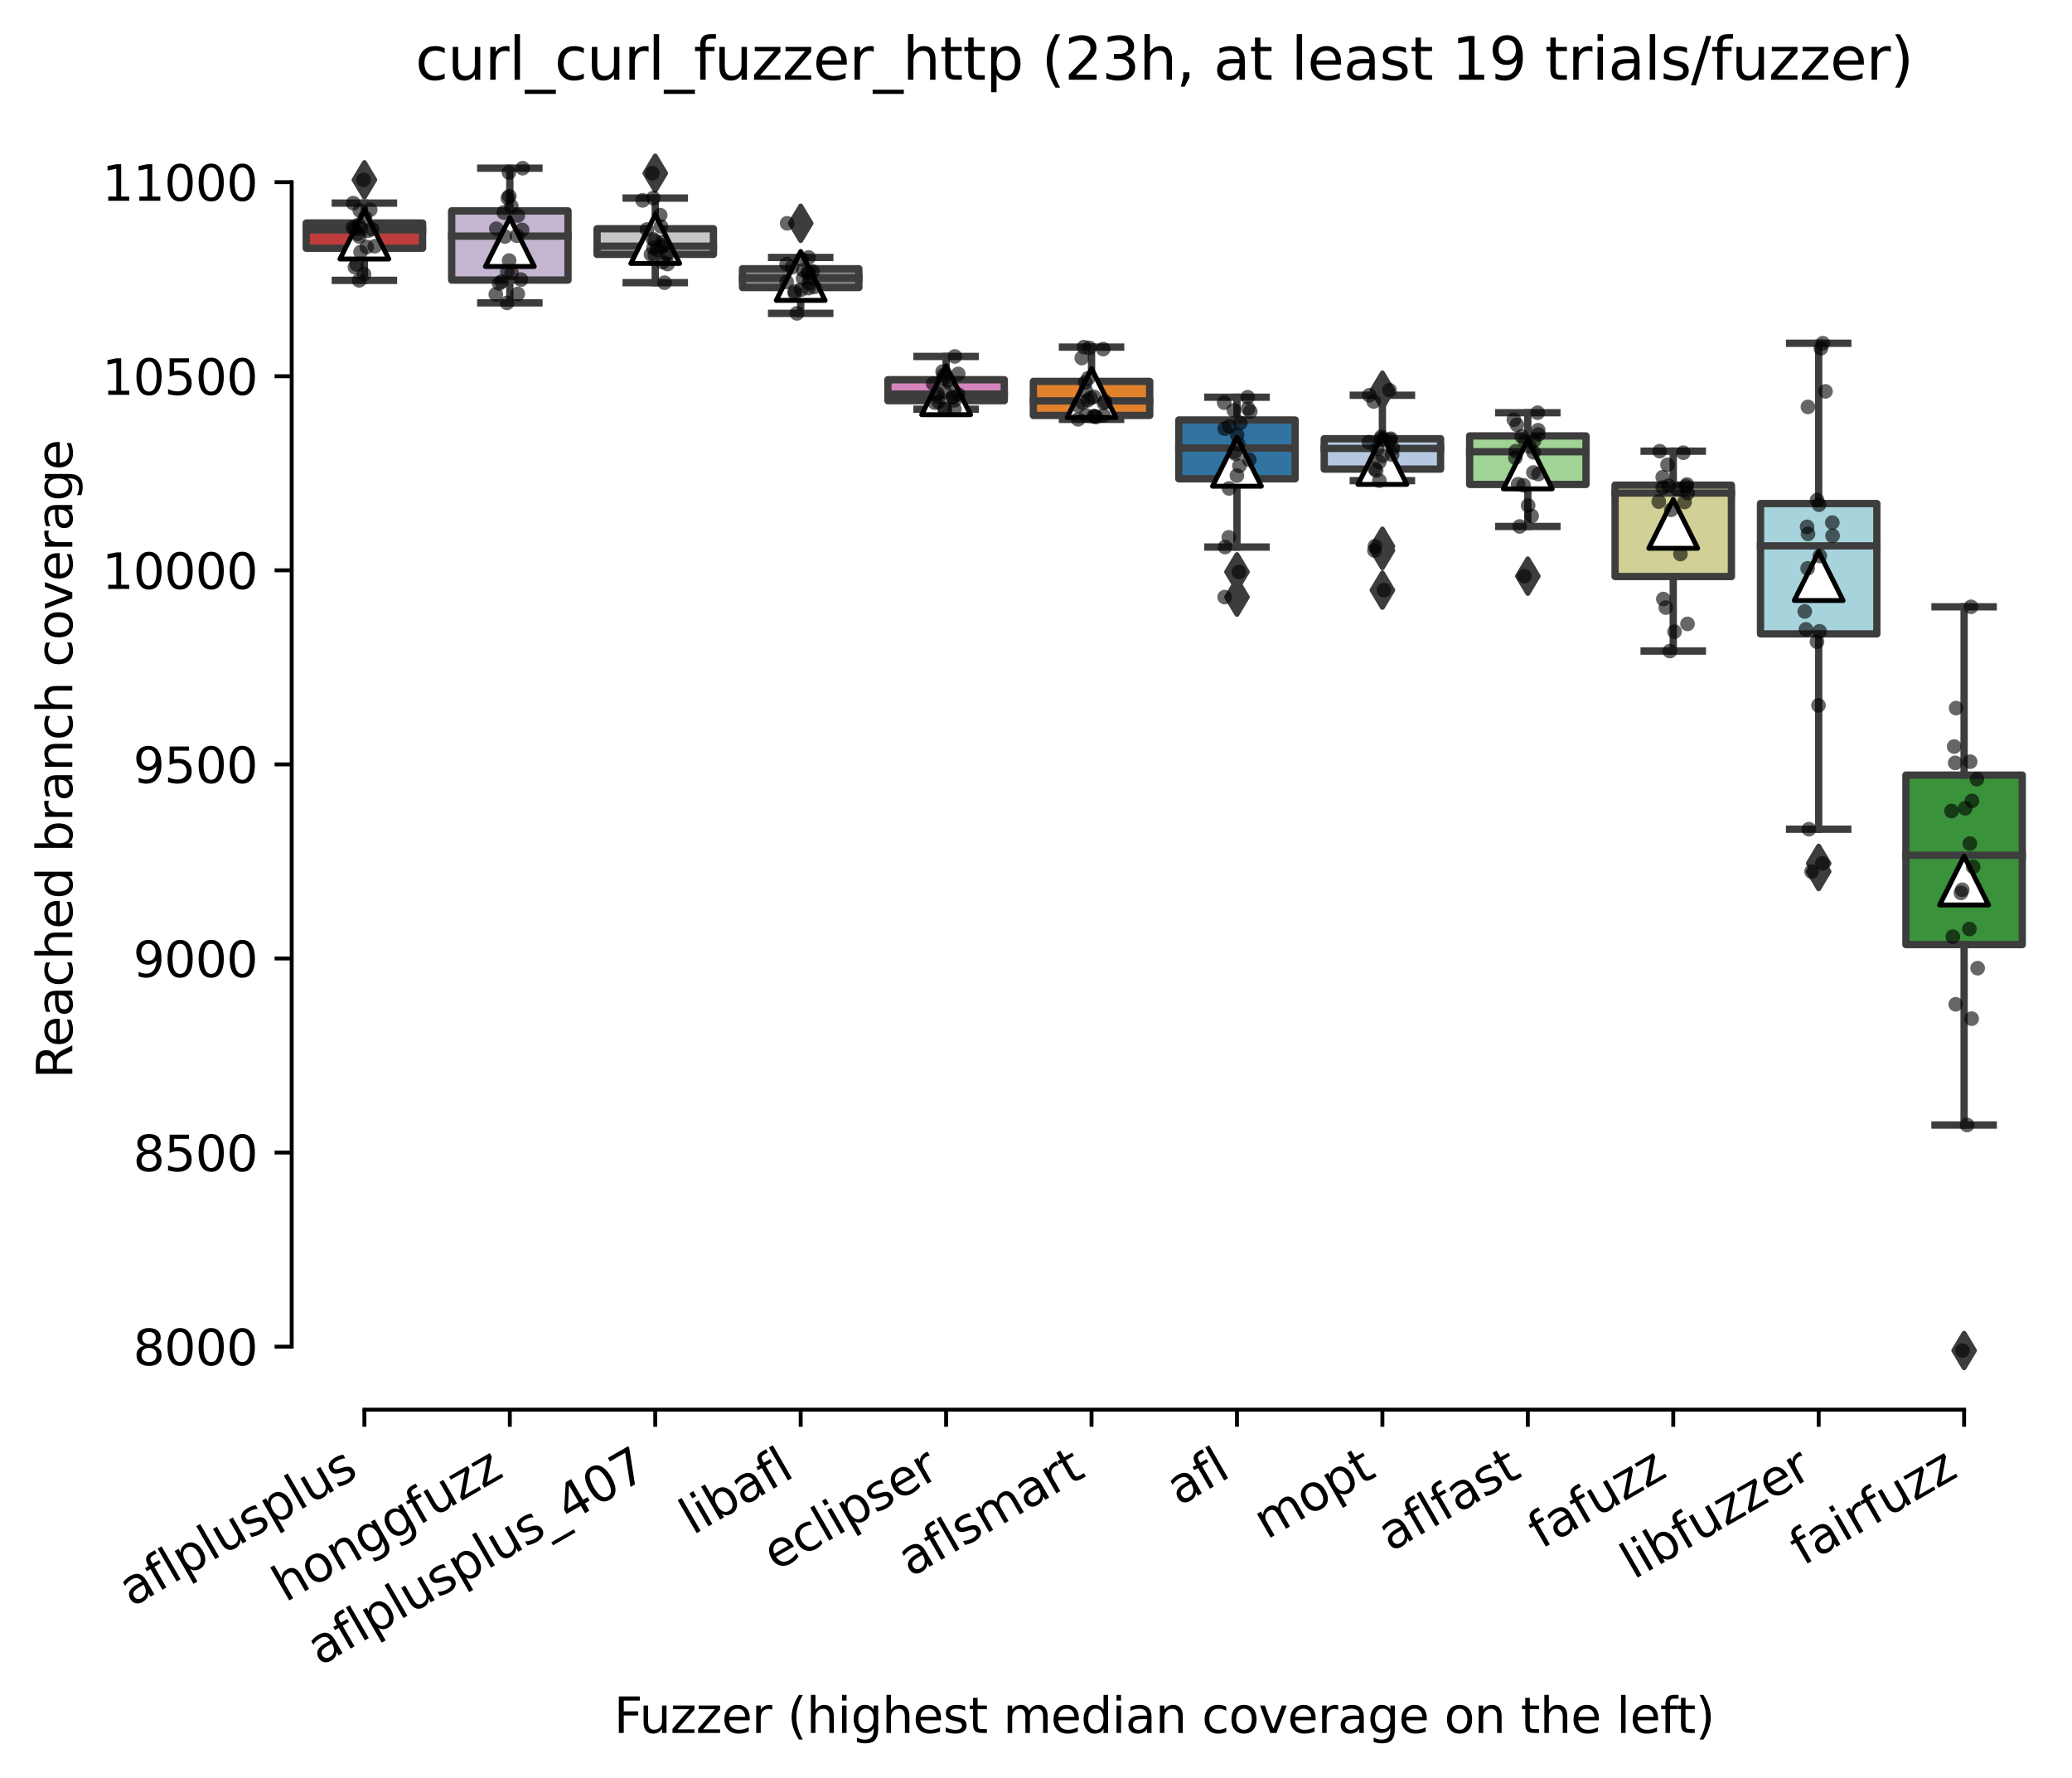 <?xml version="1.0" encoding="utf-8" standalone="no"?>
<!DOCTYPE svg PUBLIC "-//W3C//DTD SVG 1.1//EN"
  "http://www.w3.org/Graphics/SVG/1.1/DTD/svg11.dtd">
<svg xmlns:xlink="http://www.w3.org/1999/xlink" width="424.011pt" height="363.861pt" viewBox="0 0 424.011 363.861" xmlns="http://www.w3.org/2000/svg" version="1.1">
 <defs>
  <style type="text/css">*{stroke-linejoin: round; stroke-linecap: butt}</style>
 </defs>
 <g id="figure_1">
  <g id="patch_1">
   <path d="M 0 363.861 
L 424.011 363.861 
L 424.011 0 
L 0 0 
z
" style="fill: #ffffff"/>
  </g>
  <g id="axes_1">
   <g id="patch_2">
    <path d="M 59.691 288.43 
L 416.811 288.43 
L 416.811 22.318 
L 59.691 22.318 
z
" style="fill: #ffffff"/>
   </g>
   <g id="patch_3">
    <path d="M 62.667 50.795 
L 86.475 50.795 
L 86.475 45.633 
L 62.667 45.633 
L 62.667 50.795 
z
" clip-path="url(#p952bb871cf)" style="fill: #c03d3e; stroke: #3d3d3d; stroke-width: 1.5; stroke-linejoin: miter"/>
   </g>
   <g id="patch_4">
    <path d="M 92.427 57.308 
L 116.235 57.308 
L 116.235 43.151 
L 92.427 43.151 
L 92.427 57.308 
z
" clip-path="url(#p952bb871cf)" style="fill: #c4b5d0; stroke: #3d3d3d; stroke-width: 1.5; stroke-linejoin: miter"/>
   </g>
   <g id="patch_5">
    <path d="M 122.187 52.046 
L 145.995 52.046 
L 145.995 46.804 
L 122.187 46.804 
L 122.187 52.046 
z
" clip-path="url(#p952bb871cf)" style="fill: #c7c7c7; stroke: #3d3d3d; stroke-width: 1.5; stroke-linejoin: miter"/>
   </g>
   <g id="patch_6">
    <path d="M 151.947 58.836 
L 175.755 58.836 
L 175.755 54.984 
L 151.947 54.984 
L 151.947 58.836 
z
" clip-path="url(#p952bb871cf)" style="fill: #7f7f7f; stroke: #3d3d3d; stroke-width: 1.5; stroke-linejoin: miter"/>
   </g>
   <g id="patch_7">
    <path d="M 181.707 81.988 
L 205.515 81.988 
L 205.515 77.699 
L 181.707 77.699 
L 181.707 81.988 
z
" clip-path="url(#p952bb871cf)" style="fill: #d684bd; stroke: #3d3d3d; stroke-width: 1.5; stroke-linejoin: miter"/>
   </g>
   <g id="patch_8">
    <path d="M 211.467 85.006 
L 235.275 85.006 
L 235.275 78.037 
L 211.467 78.037 
L 211.467 85.006 
z
" clip-path="url(#p952bb871cf)" style="fill: #e1812c; stroke: #3d3d3d; stroke-width: 1.5; stroke-linejoin: miter"/>
   </g>
   <g id="patch_9">
    <path d="M 241.227 97.972 
L 265.035 97.972 
L 265.035 85.939 
L 241.227 85.939 
L 241.227 97.972 
z
" clip-path="url(#p952bb871cf)" style="fill: #3274a1; stroke: #3d3d3d; stroke-width: 1.5; stroke-linejoin: miter"/>
   </g>
   <g id="patch_10">
    <path d="M 270.987 95.986 
L 294.795 95.986 
L 294.795 89.771 
L 270.987 89.771 
L 270.987 95.986 
z
" clip-path="url(#p952bb871cf)" style="fill: #b5c8e1; stroke: #3d3d3d; stroke-width: 1.5; stroke-linejoin: miter"/>
   </g>
   <g id="patch_11">
    <path d="M 300.747 99.123 
L 324.555 99.123 
L 324.555 89.196 
L 300.747 89.196 
L 300.747 99.123 
z
" clip-path="url(#p952bb871cf)" style="fill: #9fd495; stroke: #3d3d3d; stroke-width: 1.5; stroke-linejoin: miter"/>
   </g>
   <g id="patch_12">
    <path d="M 330.507 117.966 
L 354.315 117.966 
L 354.315 99.262 
L 330.507 99.262 
L 330.507 117.966 
z
" clip-path="url(#p952bb871cf)" style="fill: #d1d197; stroke: #3d3d3d; stroke-width: 1.5; stroke-linejoin: miter"/>
   </g>
   <g id="patch_13">
    <path d="M 360.267 129.701 
L 384.075 129.701 
L 384.075 103.035 
L 360.267 103.035 
L 360.267 129.701 
z
" clip-path="url(#p952bb871cf)" style="fill: #a7d4dc; stroke: #3d3d3d; stroke-width: 1.5; stroke-linejoin: miter"/>
   </g>
   <g id="patch_14">
    <path d="M 390.027 193.278 
L 413.835 193.278 
L 413.835 158.591 
L 390.027 158.591 
L 390.027 193.278 
z
" clip-path="url(#p952bb871cf)" style="fill: #3a923a; stroke: #3d3d3d; stroke-width: 1.5; stroke-linejoin: miter"/>
   </g>
   <g id="matplotlib.axis_1">
    <g id="xtick_1">
     <g id="line2d_1">
      <defs>
       <path id="m77e1c81f1f" d="M 0 0 
L 0 3.5 
" style="stroke: #000000; stroke-width: 0.8"/>
      </defs>
      <g>
       <use xlink:href="#m77e1c81f1f" x="74.571" y="288.43" style="stroke: #000000; stroke-width: 0.8"/>
      </g>
     </g>
     <g id="text_1">
      <!-- aflplusplus -->
      <g transform="translate(26.962 328.897) rotate(-30) scale(0.1 -0.1)">
       <defs>
        <path id="DejaVuSans-61" d="M 2194 1759 
Q 1497 1759 1228 1600 
Q 959 1441 959 1056 
Q 959 750 1161 570 
Q 1363 391 1709 391 
Q 2188 391 2477 730 
Q 2766 1069 2766 1631 
L 2766 1759 
L 2194 1759 
z
M 3341 1997 
L 3341 0 
L 2766 0 
L 2766 531 
Q 2569 213 2275 61 
Q 1981 -91 1556 -91 
Q 1019 -91 701 211 
Q 384 513 384 1019 
Q 384 1609 779 1909 
Q 1175 2209 1959 2209 
L 2766 2209 
L 2766 2266 
Q 2766 2663 2505 2880 
Q 2244 3097 1772 3097 
Q 1472 3097 1187 3025 
Q 903 2953 641 2809 
L 641 3341 
Q 956 3463 1253 3523 
Q 1550 3584 1831 3584 
Q 2591 3584 2966 3190 
Q 3341 2797 3341 1997 
z
" transform="scale(0.016)"/>
        <path id="DejaVuSans-66" d="M 2375 4863 
L 2375 4384 
L 1825 4384 
Q 1516 4384 1395 4259 
Q 1275 4134 1275 3809 
L 1275 3500 
L 2222 3500 
L 2222 3053 
L 1275 3053 
L 1275 0 
L 697 0 
L 697 3053 
L 147 3053 
L 147 3500 
L 697 3500 
L 697 3744 
Q 697 4328 969 4595 
Q 1241 4863 1831 4863 
L 2375 4863 
z
" transform="scale(0.016)"/>
        <path id="DejaVuSans-6c" d="M 603 4863 
L 1178 4863 
L 1178 0 
L 603 0 
L 603 4863 
z
" transform="scale(0.016)"/>
        <path id="DejaVuSans-70" d="M 1159 525 
L 1159 -1331 
L 581 -1331 
L 581 3500 
L 1159 3500 
L 1159 2969 
Q 1341 3281 1617 3432 
Q 1894 3584 2278 3584 
Q 2916 3584 3314 3078 
Q 3713 2572 3713 1747 
Q 3713 922 3314 415 
Q 2916 -91 2278 -91 
Q 1894 -91 1617 61 
Q 1341 213 1159 525 
z
M 3116 1747 
Q 3116 2381 2855 2742 
Q 2594 3103 2138 3103 
Q 1681 3103 1420 2742 
Q 1159 2381 1159 1747 
Q 1159 1113 1420 752 
Q 1681 391 2138 391 
Q 2594 391 2855 752 
Q 3116 1113 3116 1747 
z
" transform="scale(0.016)"/>
        <path id="DejaVuSans-75" d="M 544 1381 
L 544 3500 
L 1119 3500 
L 1119 1403 
Q 1119 906 1312 657 
Q 1506 409 1894 409 
Q 2359 409 2629 706 
Q 2900 1003 2900 1516 
L 2900 3500 
L 3475 3500 
L 3475 0 
L 2900 0 
L 2900 538 
Q 2691 219 2414 64 
Q 2138 -91 1772 -91 
Q 1169 -91 856 284 
Q 544 659 544 1381 
z
M 1991 3584 
L 1991 3584 
z
" transform="scale(0.016)"/>
        <path id="DejaVuSans-73" d="M 2834 3397 
L 2834 2853 
Q 2591 2978 2328 3040 
Q 2066 3103 1784 3103 
Q 1356 3103 1142 2972 
Q 928 2841 928 2578 
Q 928 2378 1081 2264 
Q 1234 2150 1697 2047 
L 1894 2003 
Q 2506 1872 2764 1633 
Q 3022 1394 3022 966 
Q 3022 478 2636 193 
Q 2250 -91 1575 -91 
Q 1294 -91 989 -36 
Q 684 19 347 128 
L 347 722 
Q 666 556 975 473 
Q 1284 391 1588 391 
Q 1994 391 2212 530 
Q 2431 669 2431 922 
Q 2431 1156 2273 1281 
Q 2116 1406 1581 1522 
L 1381 1569 
Q 847 1681 609 1914 
Q 372 2147 372 2553 
Q 372 3047 722 3315 
Q 1072 3584 1716 3584 
Q 2034 3584 2315 3537 
Q 2597 3491 2834 3397 
z
" transform="scale(0.016)"/>
       </defs>
       <use xlink:href="#DejaVuSans-61"/>
       <use xlink:href="#DejaVuSans-66" x="61.279"/>
       <use xlink:href="#DejaVuSans-6c" x="96.484"/>
       <use xlink:href="#DejaVuSans-70" x="124.268"/>
       <use xlink:href="#DejaVuSans-6c" x="187.744"/>
       <use xlink:href="#DejaVuSans-75" x="215.527"/>
       <use xlink:href="#DejaVuSans-73" x="278.906"/>
       <use xlink:href="#DejaVuSans-70" x="331.006"/>
       <use xlink:href="#DejaVuSans-6c" x="394.482"/>
       <use xlink:href="#DejaVuSans-75" x="422.266"/>
       <use xlink:href="#DejaVuSans-73" x="485.645"/>
      </g>
     </g>
    </g>
    <g id="xtick_2">
     <g id="line2d_2">
      <g>
       <use xlink:href="#m77e1c81f1f" x="104.331" y="288.43" style="stroke: #000000; stroke-width: 0.8"/>
      </g>
     </g>
     <g id="text_2">
      <!-- honggfuzz -->
      <g transform="translate(58.391 327.933) rotate(-30) scale(0.1 -0.1)">
       <defs>
        <path id="DejaVuSans-68" d="M 3513 2113 
L 3513 0 
L 2938 0 
L 2938 2094 
Q 2938 2591 2744 2837 
Q 2550 3084 2163 3084 
Q 1697 3084 1428 2787 
Q 1159 2491 1159 1978 
L 1159 0 
L 581 0 
L 581 4863 
L 1159 4863 
L 1159 2956 
Q 1366 3272 1645 3428 
Q 1925 3584 2291 3584 
Q 2894 3584 3203 3211 
Q 3513 2838 3513 2113 
z
" transform="scale(0.016)"/>
        <path id="DejaVuSans-6f" d="M 1959 3097 
Q 1497 3097 1228 2736 
Q 959 2375 959 1747 
Q 959 1119 1226 758 
Q 1494 397 1959 397 
Q 2419 397 2687 759 
Q 2956 1122 2956 1747 
Q 2956 2369 2687 2733 
Q 2419 3097 1959 3097 
z
M 1959 3584 
Q 2709 3584 3137 3096 
Q 3566 2609 3566 1747 
Q 3566 888 3137 398 
Q 2709 -91 1959 -91 
Q 1206 -91 779 398 
Q 353 888 353 1747 
Q 353 2609 779 3096 
Q 1206 3584 1959 3584 
z
" transform="scale(0.016)"/>
        <path id="DejaVuSans-6e" d="M 3513 2113 
L 3513 0 
L 2938 0 
L 2938 2094 
Q 2938 2591 2744 2837 
Q 2550 3084 2163 3084 
Q 1697 3084 1428 2787 
Q 1159 2491 1159 1978 
L 1159 0 
L 581 0 
L 581 3500 
L 1159 3500 
L 1159 2956 
Q 1366 3272 1645 3428 
Q 1925 3584 2291 3584 
Q 2894 3584 3203 3211 
Q 3513 2838 3513 2113 
z
" transform="scale(0.016)"/>
        <path id="DejaVuSans-67" d="M 2906 1791 
Q 2906 2416 2648 2759 
Q 2391 3103 1925 3103 
Q 1463 3103 1205 2759 
Q 947 2416 947 1791 
Q 947 1169 1205 825 
Q 1463 481 1925 481 
Q 2391 481 2648 825 
Q 2906 1169 2906 1791 
z
M 3481 434 
Q 3481 -459 3084 -895 
Q 2688 -1331 1869 -1331 
Q 1566 -1331 1297 -1286 
Q 1028 -1241 775 -1147 
L 775 -588 
Q 1028 -725 1275 -790 
Q 1522 -856 1778 -856 
Q 2344 -856 2625 -561 
Q 2906 -266 2906 331 
L 2906 616 
Q 2728 306 2450 153 
Q 2172 0 1784 0 
Q 1141 0 747 490 
Q 353 981 353 1791 
Q 353 2603 747 3093 
Q 1141 3584 1784 3584 
Q 2172 3584 2450 3431 
Q 2728 3278 2906 2969 
L 2906 3500 
L 3481 3500 
L 3481 434 
z
" transform="scale(0.016)"/>
        <path id="DejaVuSans-7a" d="M 353 3500 
L 3084 3500 
L 3084 2975 
L 922 459 
L 3084 459 
L 3084 0 
L 275 0 
L 275 525 
L 2438 3041 
L 353 3041 
L 353 3500 
z
" transform="scale(0.016)"/>
       </defs>
       <use xlink:href="#DejaVuSans-68"/>
       <use xlink:href="#DejaVuSans-6f" x="63.379"/>
       <use xlink:href="#DejaVuSans-6e" x="124.561"/>
       <use xlink:href="#DejaVuSans-67" x="187.939"/>
       <use xlink:href="#DejaVuSans-67" x="251.416"/>
       <use xlink:href="#DejaVuSans-66" x="314.893"/>
       <use xlink:href="#DejaVuSans-75" x="350.098"/>
       <use xlink:href="#DejaVuSans-7a" x="413.477"/>
       <use xlink:href="#DejaVuSans-7a" x="465.967"/>
      </g>
     </g>
    </g>
    <g id="xtick_3">
     <g id="line2d_3">
      <g>
       <use xlink:href="#m77e1c81f1f" x="134.091" y="288.43" style="stroke: #000000; stroke-width: 0.8"/>
      </g>
     </g>
     <g id="text_3">
      <!-- aflplusplus_407 -->
      <g transform="translate(65.482 340.941) rotate(-30) scale(0.1 -0.1)">
       <defs>
        <path id="DejaVuSans-5f" d="M 3263 -1063 
L 3263 -1509 
L -63 -1509 
L -63 -1063 
L 3263 -1063 
z
" transform="scale(0.016)"/>
        <path id="DejaVuSans-34" d="M 2419 4116 
L 825 1625 
L 2419 1625 
L 2419 4116 
z
M 2253 4666 
L 3047 4666 
L 3047 1625 
L 3713 1625 
L 3713 1100 
L 3047 1100 
L 3047 0 
L 2419 0 
L 2419 1100 
L 313 1100 
L 313 1709 
L 2253 4666 
z
" transform="scale(0.016)"/>
        <path id="DejaVuSans-30" d="M 2034 4250 
Q 1547 4250 1301 3770 
Q 1056 3291 1056 2328 
Q 1056 1369 1301 889 
Q 1547 409 2034 409 
Q 2525 409 2770 889 
Q 3016 1369 3016 2328 
Q 3016 3291 2770 3770 
Q 2525 4250 2034 4250 
z
M 2034 4750 
Q 2819 4750 3233 4129 
Q 3647 3509 3647 2328 
Q 3647 1150 3233 529 
Q 2819 -91 2034 -91 
Q 1250 -91 836 529 
Q 422 1150 422 2328 
Q 422 3509 836 4129 
Q 1250 4750 2034 4750 
z
" transform="scale(0.016)"/>
        <path id="DejaVuSans-37" d="M 525 4666 
L 3525 4666 
L 3525 4397 
L 1831 0 
L 1172 0 
L 2766 4134 
L 525 4134 
L 525 4666 
z
" transform="scale(0.016)"/>
       </defs>
       <use xlink:href="#DejaVuSans-61"/>
       <use xlink:href="#DejaVuSans-66" x="61.279"/>
       <use xlink:href="#DejaVuSans-6c" x="96.484"/>
       <use xlink:href="#DejaVuSans-70" x="124.268"/>
       <use xlink:href="#DejaVuSans-6c" x="187.744"/>
       <use xlink:href="#DejaVuSans-75" x="215.527"/>
       <use xlink:href="#DejaVuSans-73" x="278.906"/>
       <use xlink:href="#DejaVuSans-70" x="331.006"/>
       <use xlink:href="#DejaVuSans-6c" x="394.482"/>
       <use xlink:href="#DejaVuSans-75" x="422.266"/>
       <use xlink:href="#DejaVuSans-73" x="485.645"/>
       <use xlink:href="#DejaVuSans-5f" x="537.744"/>
       <use xlink:href="#DejaVuSans-34" x="587.744"/>
       <use xlink:href="#DejaVuSans-30" x="651.367"/>
       <use xlink:href="#DejaVuSans-37" x="714.99"/>
      </g>
     </g>
    </g>
    <g id="xtick_4">
     <g id="line2d_4">
      <g>
       <use xlink:href="#m77e1c81f1f" x="163.851" y="288.43" style="stroke: #000000; stroke-width: 0.8"/>
      </g>
     </g>
     <g id="text_4">
      <!-- libafl -->
      <g transform="translate(141.739 314.176) rotate(-30) scale(0.1 -0.1)">
       <defs>
        <path id="DejaVuSans-69" d="M 603 3500 
L 1178 3500 
L 1178 0 
L 603 0 
L 603 3500 
z
M 603 4863 
L 1178 4863 
L 1178 4134 
L 603 4134 
L 603 4863 
z
" transform="scale(0.016)"/>
        <path id="DejaVuSans-62" d="M 3116 1747 
Q 3116 2381 2855 2742 
Q 2594 3103 2138 3103 
Q 1681 3103 1420 2742 
Q 1159 2381 1159 1747 
Q 1159 1113 1420 752 
Q 1681 391 2138 391 
Q 2594 391 2855 752 
Q 3116 1113 3116 1747 
z
M 1159 2969 
Q 1341 3281 1617 3432 
Q 1894 3584 2278 3584 
Q 2916 3584 3314 3078 
Q 3713 2572 3713 1747 
Q 3713 922 3314 415 
Q 2916 -91 2278 -91 
Q 1894 -91 1617 61 
Q 1341 213 1159 525 
L 1159 0 
L 581 0 
L 581 4863 
L 1159 4863 
L 1159 2969 
z
" transform="scale(0.016)"/>
       </defs>
       <use xlink:href="#DejaVuSans-6c"/>
       <use xlink:href="#DejaVuSans-69" x="27.783"/>
       <use xlink:href="#DejaVuSans-62" x="55.566"/>
       <use xlink:href="#DejaVuSans-61" x="119.043"/>
       <use xlink:href="#DejaVuSans-66" x="180.322"/>
       <use xlink:href="#DejaVuSans-6c" x="215.527"/>
      </g>
     </g>
    </g>
    <g id="xtick_5">
     <g id="line2d_5">
      <g>
       <use xlink:href="#m77e1c81f1f" x="193.611" y="288.43" style="stroke: #000000; stroke-width: 0.8"/>
      </g>
     </g>
     <g id="text_5">
      <!-- eclipser -->
      <g transform="translate(158.77 321.525) rotate(-30) scale(0.1 -0.1)">
       <defs>
        <path id="DejaVuSans-65" d="M 3597 1894 
L 3597 1613 
L 953 1613 
Q 991 1019 1311 708 
Q 1631 397 2203 397 
Q 2534 397 2845 478 
Q 3156 559 3463 722 
L 3463 178 
Q 3153 47 2828 -22 
Q 2503 -91 2169 -91 
Q 1331 -91 842 396 
Q 353 884 353 1716 
Q 353 2575 817 3079 
Q 1281 3584 2069 3584 
Q 2775 3584 3186 3129 
Q 3597 2675 3597 1894 
z
M 3022 2063 
Q 3016 2534 2758 2815 
Q 2500 3097 2075 3097 
Q 1594 3097 1305 2825 
Q 1016 2553 972 2059 
L 3022 2063 
z
" transform="scale(0.016)"/>
        <path id="DejaVuSans-63" d="M 3122 3366 
L 3122 2828 
Q 2878 2963 2633 3030 
Q 2388 3097 2138 3097 
Q 1578 3097 1268 2742 
Q 959 2388 959 1747 
Q 959 1106 1268 751 
Q 1578 397 2138 397 
Q 2388 397 2633 464 
Q 2878 531 3122 666 
L 3122 134 
Q 2881 22 2623 -34 
Q 2366 -91 2075 -91 
Q 1284 -91 818 406 
Q 353 903 353 1747 
Q 353 2603 823 3093 
Q 1294 3584 2113 3584 
Q 2378 3584 2631 3529 
Q 2884 3475 3122 3366 
z
" transform="scale(0.016)"/>
        <path id="DejaVuSans-72" d="M 2631 2963 
Q 2534 3019 2420 3045 
Q 2306 3072 2169 3072 
Q 1681 3072 1420 2755 
Q 1159 2438 1159 1844 
L 1159 0 
L 581 0 
L 581 3500 
L 1159 3500 
L 1159 2956 
Q 1341 3275 1631 3429 
Q 1922 3584 2338 3584 
Q 2397 3584 2469 3576 
Q 2541 3569 2628 3553 
L 2631 2963 
z
" transform="scale(0.016)"/>
       </defs>
       <use xlink:href="#DejaVuSans-65"/>
       <use xlink:href="#DejaVuSans-63" x="61.523"/>
       <use xlink:href="#DejaVuSans-6c" x="116.504"/>
       <use xlink:href="#DejaVuSans-69" x="144.287"/>
       <use xlink:href="#DejaVuSans-70" x="172.07"/>
       <use xlink:href="#DejaVuSans-73" x="235.547"/>
       <use xlink:href="#DejaVuSans-65" x="287.646"/>
       <use xlink:href="#DejaVuSans-72" x="349.17"/>
      </g>
     </g>
    </g>
    <g id="xtick_6">
     <g id="line2d_6">
      <g>
       <use xlink:href="#m77e1c81f1f" x="223.371" y="288.43" style="stroke: #000000; stroke-width: 0.8"/>
      </g>
     </g>
     <g id="text_6">
      <!-- aflsmart -->
      <g transform="translate(186.36 322.779) rotate(-30) scale(0.1 -0.1)">
       <defs>
        <path id="DejaVuSans-6d" d="M 3328 2828 
Q 3544 3216 3844 3400 
Q 4144 3584 4550 3584 
Q 5097 3584 5394 3201 
Q 5691 2819 5691 2113 
L 5691 0 
L 5113 0 
L 5113 2094 
Q 5113 2597 4934 2840 
Q 4756 3084 4391 3084 
Q 3944 3084 3684 2787 
Q 3425 2491 3425 1978 
L 3425 0 
L 2847 0 
L 2847 2094 
Q 2847 2600 2669 2842 
Q 2491 3084 2119 3084 
Q 1678 3084 1418 2786 
Q 1159 2488 1159 1978 
L 1159 0 
L 581 0 
L 581 3500 
L 1159 3500 
L 1159 2956 
Q 1356 3278 1631 3431 
Q 1906 3584 2284 3584 
Q 2666 3584 2933 3390 
Q 3200 3197 3328 2828 
z
" transform="scale(0.016)"/>
        <path id="DejaVuSans-74" d="M 1172 4494 
L 1172 3500 
L 2356 3500 
L 2356 3053 
L 1172 3053 
L 1172 1153 
Q 1172 725 1289 603 
Q 1406 481 1766 481 
L 2356 481 
L 2356 0 
L 1766 0 
Q 1100 0 847 248 
Q 594 497 594 1153 
L 594 3053 
L 172 3053 
L 172 3500 
L 594 3500 
L 594 4494 
L 1172 4494 
z
" transform="scale(0.016)"/>
       </defs>
       <use xlink:href="#DejaVuSans-61"/>
       <use xlink:href="#DejaVuSans-66" x="61.279"/>
       <use xlink:href="#DejaVuSans-6c" x="96.484"/>
       <use xlink:href="#DejaVuSans-73" x="124.268"/>
       <use xlink:href="#DejaVuSans-6d" x="176.367"/>
       <use xlink:href="#DejaVuSans-61" x="273.779"/>
       <use xlink:href="#DejaVuSans-72" x="335.059"/>
       <use xlink:href="#DejaVuSans-74" x="376.172"/>
      </g>
     </g>
    </g>
    <g id="xtick_7">
     <g id="line2d_7">
      <g>
       <use xlink:href="#m77e1c81f1f" x="253.131" y="288.43" style="stroke: #000000; stroke-width: 0.8"/>
      </g>
     </g>
     <g id="text_7">
      <!-- afl -->
      <g transform="translate(241.329 308.224) rotate(-30) scale(0.1 -0.1)">
       <use xlink:href="#DejaVuSans-61"/>
       <use xlink:href="#DejaVuSans-66" x="61.279"/>
       <use xlink:href="#DejaVuSans-6c" x="96.484"/>
      </g>
     </g>
    </g>
    <g id="xtick_8">
     <g id="line2d_8">
      <g>
       <use xlink:href="#m77e1c81f1f" x="282.891" y="288.43" style="stroke: #000000; stroke-width: 0.8"/>
      </g>
     </g>
     <g id="text_8">
      <!-- mopt -->
      <g transform="translate(259.223 315.075) rotate(-30) scale(0.1 -0.1)">
       <use xlink:href="#DejaVuSans-6d"/>
       <use xlink:href="#DejaVuSans-6f" x="97.412"/>
       <use xlink:href="#DejaVuSans-70" x="158.594"/>
       <use xlink:href="#DejaVuSans-74" x="222.07"/>
      </g>
     </g>
    </g>
    <g id="xtick_9">
     <g id="line2d_9">
      <g>
       <use xlink:href="#m77e1c81f1f" x="312.651" y="288.43" style="stroke: #000000; stroke-width: 0.8"/>
      </g>
     </g>
     <g id="text_9">
      <!-- aflfast -->
      <g transform="translate(284.587 317.613) rotate(-30) scale(0.1 -0.1)">
       <use xlink:href="#DejaVuSans-61"/>
       <use xlink:href="#DejaVuSans-66" x="61.279"/>
       <use xlink:href="#DejaVuSans-6c" x="96.484"/>
       <use xlink:href="#DejaVuSans-66" x="124.268"/>
       <use xlink:href="#DejaVuSans-61" x="159.473"/>
       <use xlink:href="#DejaVuSans-73" x="220.752"/>
       <use xlink:href="#DejaVuSans-74" x="272.852"/>
      </g>
     </g>
    </g>
    <g id="xtick_10">
     <g id="line2d_10">
      <g>
       <use xlink:href="#m77e1c81f1f" x="342.411" y="288.43" style="stroke: #000000; stroke-width: 0.8"/>
      </g>
     </g>
     <g id="text_10">
      <!-- fafuzz -->
      <g transform="translate(315.387 317.012) rotate(-30) scale(0.1 -0.1)">
       <use xlink:href="#DejaVuSans-66"/>
       <use xlink:href="#DejaVuSans-61" x="35.205"/>
       <use xlink:href="#DejaVuSans-66" x="96.484"/>
       <use xlink:href="#DejaVuSans-75" x="131.689"/>
       <use xlink:href="#DejaVuSans-7a" x="195.068"/>
       <use xlink:href="#DejaVuSans-7a" x="247.559"/>
      </g>
     </g>
    </g>
    <g id="xtick_11">
     <g id="line2d_11">
      <g>
       <use xlink:href="#m77e1c81f1f" x="372.171" y="288.43" style="stroke: #000000; stroke-width: 0.8"/>
      </g>
     </g>
     <g id="text_11">
      <!-- libfuzzer -->
      <g transform="translate(334.304 323.272) rotate(-30) scale(0.1 -0.1)">
       <use xlink:href="#DejaVuSans-6c"/>
       <use xlink:href="#DejaVuSans-69" x="27.783"/>
       <use xlink:href="#DejaVuSans-62" x="55.566"/>
       <use xlink:href="#DejaVuSans-66" x="119.043"/>
       <use xlink:href="#DejaVuSans-75" x="154.248"/>
       <use xlink:href="#DejaVuSans-7a" x="217.627"/>
       <use xlink:href="#DejaVuSans-7a" x="270.117"/>
       <use xlink:href="#DejaVuSans-65" x="322.607"/>
       <use xlink:href="#DejaVuSans-72" x="384.131"/>
      </g>
     </g>
    </g>
    <g id="xtick_12">
     <g id="line2d_12">
      <g>
       <use xlink:href="#m77e1c81f1f" x="401.931" y="288.43" style="stroke: #000000; stroke-width: 0.8"/>
      </g>
     </g>
     <g id="text_12">
      <!-- fairfuzz -->
      <g transform="translate(368.941 320.457) rotate(-30) scale(0.1 -0.1)">
       <use xlink:href="#DejaVuSans-66"/>
       <use xlink:href="#DejaVuSans-61" x="35.205"/>
       <use xlink:href="#DejaVuSans-69" x="96.484"/>
       <use xlink:href="#DejaVuSans-72" x="124.268"/>
       <use xlink:href="#DejaVuSans-66" x="165.381"/>
       <use xlink:href="#DejaVuSans-75" x="200.586"/>
       <use xlink:href="#DejaVuSans-7a" x="263.965"/>
       <use xlink:href="#DejaVuSans-7a" x="316.455"/>
      </g>
     </g>
    </g>
    <g id="text_13">
     <!-- Fuzzer (highest median coverage on the left) -->
     <g transform="translate(125.633 354.581) scale(0.1 -0.1)">
      <defs>
       <path id="DejaVuSans-46" d="M 628 4666 
L 3309 4666 
L 3309 4134 
L 1259 4134 
L 1259 2759 
L 3109 2759 
L 3109 2228 
L 1259 2228 
L 1259 0 
L 628 0 
L 628 4666 
z
" transform="scale(0.016)"/>
       <path id="DejaVuSans-20" transform="scale(0.016)"/>
       <path id="DejaVuSans-28" d="M 1984 4856 
Q 1566 4138 1362 3434 
Q 1159 2731 1159 2009 
Q 1159 1288 1364 580 
Q 1569 -128 1984 -844 
L 1484 -844 
Q 1016 -109 783 600 
Q 550 1309 550 2009 
Q 550 2706 781 3412 
Q 1013 4119 1484 4856 
L 1984 4856 
z
" transform="scale(0.016)"/>
       <path id="DejaVuSans-64" d="M 2906 2969 
L 2906 4863 
L 3481 4863 
L 3481 0 
L 2906 0 
L 2906 525 
Q 2725 213 2448 61 
Q 2172 -91 1784 -91 
Q 1150 -91 751 415 
Q 353 922 353 1747 
Q 353 2572 751 3078 
Q 1150 3584 1784 3584 
Q 2172 3584 2448 3432 
Q 2725 3281 2906 2969 
z
M 947 1747 
Q 947 1113 1208 752 
Q 1469 391 1925 391 
Q 2381 391 2643 752 
Q 2906 1113 2906 1747 
Q 2906 2381 2643 2742 
Q 2381 3103 1925 3103 
Q 1469 3103 1208 2742 
Q 947 2381 947 1747 
z
" transform="scale(0.016)"/>
       <path id="DejaVuSans-76" d="M 191 3500 
L 800 3500 
L 1894 563 
L 2988 3500 
L 3597 3500 
L 2284 0 
L 1503 0 
L 191 3500 
z
" transform="scale(0.016)"/>
       <path id="DejaVuSans-29" d="M 513 4856 
L 1013 4856 
Q 1481 4119 1714 3412 
Q 1947 2706 1947 2009 
Q 1947 1309 1714 600 
Q 1481 -109 1013 -844 
L 513 -844 
Q 928 -128 1133 580 
Q 1338 1288 1338 2009 
Q 1338 2731 1133 3434 
Q 928 4138 513 4856 
z
" transform="scale(0.016)"/>
      </defs>
      <use xlink:href="#DejaVuSans-46"/>
      <use xlink:href="#DejaVuSans-75" x="52.02"/>
      <use xlink:href="#DejaVuSans-7a" x="115.398"/>
      <use xlink:href="#DejaVuSans-7a" x="167.889"/>
      <use xlink:href="#DejaVuSans-65" x="220.379"/>
      <use xlink:href="#DejaVuSans-72" x="281.902"/>
      <use xlink:href="#DejaVuSans-20" x="323.016"/>
      <use xlink:href="#DejaVuSans-28" x="354.803"/>
      <use xlink:href="#DejaVuSans-68" x="393.816"/>
      <use xlink:href="#DejaVuSans-69" x="457.195"/>
      <use xlink:href="#DejaVuSans-67" x="484.979"/>
      <use xlink:href="#DejaVuSans-68" x="548.455"/>
      <use xlink:href="#DejaVuSans-65" x="611.834"/>
      <use xlink:href="#DejaVuSans-73" x="673.357"/>
      <use xlink:href="#DejaVuSans-74" x="725.457"/>
      <use xlink:href="#DejaVuSans-20" x="764.666"/>
      <use xlink:href="#DejaVuSans-6d" x="796.453"/>
      <use xlink:href="#DejaVuSans-65" x="893.865"/>
      <use xlink:href="#DejaVuSans-64" x="955.389"/>
      <use xlink:href="#DejaVuSans-69" x="1018.865"/>
      <use xlink:href="#DejaVuSans-61" x="1046.648"/>
      <use xlink:href="#DejaVuSans-6e" x="1107.928"/>
      <use xlink:href="#DejaVuSans-20" x="1171.307"/>
      <use xlink:href="#DejaVuSans-63" x="1203.094"/>
      <use xlink:href="#DejaVuSans-6f" x="1258.074"/>
      <use xlink:href="#DejaVuSans-76" x="1319.256"/>
      <use xlink:href="#DejaVuSans-65" x="1378.436"/>
      <use xlink:href="#DejaVuSans-72" x="1439.959"/>
      <use xlink:href="#DejaVuSans-61" x="1481.072"/>
      <use xlink:href="#DejaVuSans-67" x="1542.352"/>
      <use xlink:href="#DejaVuSans-65" x="1605.828"/>
      <use xlink:href="#DejaVuSans-20" x="1667.352"/>
      <use xlink:href="#DejaVuSans-6f" x="1699.139"/>
      <use xlink:href="#DejaVuSans-6e" x="1760.32"/>
      <use xlink:href="#DejaVuSans-20" x="1823.699"/>
      <use xlink:href="#DejaVuSans-74" x="1855.486"/>
      <use xlink:href="#DejaVuSans-68" x="1894.695"/>
      <use xlink:href="#DejaVuSans-65" x="1958.074"/>
      <use xlink:href="#DejaVuSans-20" x="2019.598"/>
      <use xlink:href="#DejaVuSans-6c" x="2051.385"/>
      <use xlink:href="#DejaVuSans-65" x="2079.168"/>
      <use xlink:href="#DejaVuSans-66" x="2140.691"/>
      <use xlink:href="#DejaVuSans-74" x="2174.146"/>
      <use xlink:href="#DejaVuSans-29" x="2213.355"/>
     </g>
    </g>
   </g>
   <g id="matplotlib.axis_2">
    <g id="ytick_1">
     <g id="line2d_13">
      <defs>
       <path id="m72db246eb6" d="M 0 0 
L -3.5 0 
" style="stroke: #000000; stroke-width: 0.8"/>
      </defs>
      <g>
       <use xlink:href="#m72db246eb6" x="59.691" y="275.54" style="stroke: #000000; stroke-width: 0.8"/>
      </g>
     </g>
     <g id="text_14">
      <!-- 8000 -->
      <g transform="translate(27.241 279.339) scale(0.1 -0.1)">
       <defs>
        <path id="DejaVuSans-38" d="M 2034 2216 
Q 1584 2216 1326 1975 
Q 1069 1734 1069 1313 
Q 1069 891 1326 650 
Q 1584 409 2034 409 
Q 2484 409 2743 651 
Q 3003 894 3003 1313 
Q 3003 1734 2745 1975 
Q 2488 2216 2034 2216 
z
M 1403 2484 
Q 997 2584 770 2862 
Q 544 3141 544 3541 
Q 544 4100 942 4425 
Q 1341 4750 2034 4750 
Q 2731 4750 3128 4425 
Q 3525 4100 3525 3541 
Q 3525 3141 3298 2862 
Q 3072 2584 2669 2484 
Q 3125 2378 3379 2068 
Q 3634 1759 3634 1313 
Q 3634 634 3220 271 
Q 2806 -91 2034 -91 
Q 1263 -91 848 271 
Q 434 634 434 1313 
Q 434 1759 690 2068 
Q 947 2378 1403 2484 
z
M 1172 3481 
Q 1172 3119 1398 2916 
Q 1625 2713 2034 2713 
Q 2441 2713 2670 2916 
Q 2900 3119 2900 3481 
Q 2900 3844 2670 4047 
Q 2441 4250 2034 4250 
Q 1625 4250 1398 4047 
Q 1172 3844 1172 3481 
z
" transform="scale(0.016)"/>
       </defs>
       <use xlink:href="#DejaVuSans-38"/>
       <use xlink:href="#DejaVuSans-30" x="63.623"/>
       <use xlink:href="#DejaVuSans-30" x="127.246"/>
       <use xlink:href="#DejaVuSans-30" x="190.869"/>
      </g>
     </g>
    </g>
    <g id="ytick_2">
     <g id="line2d_14">
      <g>
       <use xlink:href="#m72db246eb6" x="59.691" y="235.829" style="stroke: #000000; stroke-width: 0.8"/>
      </g>
     </g>
     <g id="text_15">
      <!-- 8500 -->
      <g transform="translate(27.241 239.628) scale(0.1 -0.1)">
       <defs>
        <path id="DejaVuSans-35" d="M 691 4666 
L 3169 4666 
L 3169 4134 
L 1269 4134 
L 1269 2991 
Q 1406 3038 1543 3061 
Q 1681 3084 1819 3084 
Q 2600 3084 3056 2656 
Q 3513 2228 3513 1497 
Q 3513 744 3044 326 
Q 2575 -91 1722 -91 
Q 1428 -91 1123 -41 
Q 819 9 494 109 
L 494 744 
Q 775 591 1075 516 
Q 1375 441 1709 441 
Q 2250 441 2565 725 
Q 2881 1009 2881 1497 
Q 2881 1984 2565 2268 
Q 2250 2553 1709 2553 
Q 1456 2553 1204 2497 
Q 953 2441 691 2322 
L 691 4666 
z
" transform="scale(0.016)"/>
       </defs>
       <use xlink:href="#DejaVuSans-38"/>
       <use xlink:href="#DejaVuSans-35" x="63.623"/>
       <use xlink:href="#DejaVuSans-30" x="127.246"/>
       <use xlink:href="#DejaVuSans-30" x="190.869"/>
      </g>
     </g>
    </g>
    <g id="ytick_3">
     <g id="line2d_15">
      <g>
       <use xlink:href="#m72db246eb6" x="59.691" y="196.118" style="stroke: #000000; stroke-width: 0.8"/>
      </g>
     </g>
     <g id="text_16">
      <!-- 9000 -->
      <g transform="translate(27.241 199.917) scale(0.1 -0.1)">
       <defs>
        <path id="DejaVuSans-39" d="M 703 97 
L 703 672 
Q 941 559 1184 500 
Q 1428 441 1663 441 
Q 2288 441 2617 861 
Q 2947 1281 2994 2138 
Q 2813 1869 2534 1725 
Q 2256 1581 1919 1581 
Q 1219 1581 811 2004 
Q 403 2428 403 3163 
Q 403 3881 828 4315 
Q 1253 4750 1959 4750 
Q 2769 4750 3195 4129 
Q 3622 3509 3622 2328 
Q 3622 1225 3098 567 
Q 2575 -91 1691 -91 
Q 1453 -91 1209 -44 
Q 966 3 703 97 
z
M 1959 2075 
Q 2384 2075 2632 2365 
Q 2881 2656 2881 3163 
Q 2881 3666 2632 3958 
Q 2384 4250 1959 4250 
Q 1534 4250 1286 3958 
Q 1038 3666 1038 3163 
Q 1038 2656 1286 2365 
Q 1534 2075 1959 2075 
z
" transform="scale(0.016)"/>
       </defs>
       <use xlink:href="#DejaVuSans-39"/>
       <use xlink:href="#DejaVuSans-30" x="63.623"/>
       <use xlink:href="#DejaVuSans-30" x="127.246"/>
       <use xlink:href="#DejaVuSans-30" x="190.869"/>
      </g>
     </g>
    </g>
    <g id="ytick_4">
     <g id="line2d_16">
      <g>
       <use xlink:href="#m72db246eb6" x="59.691" y="156.407" style="stroke: #000000; stroke-width: 0.8"/>
      </g>
     </g>
     <g id="text_17">
      <!-- 9500 -->
      <g transform="translate(27.241 160.206) scale(0.1 -0.1)">
       <use xlink:href="#DejaVuSans-39"/>
       <use xlink:href="#DejaVuSans-35" x="63.623"/>
       <use xlink:href="#DejaVuSans-30" x="127.246"/>
       <use xlink:href="#DejaVuSans-30" x="190.869"/>
      </g>
     </g>
    </g>
    <g id="ytick_5">
     <g id="line2d_17">
      <g>
       <use xlink:href="#m72db246eb6" x="59.691" y="116.696" style="stroke: #000000; stroke-width: 0.8"/>
      </g>
     </g>
     <g id="text_18">
      <!-- 10000 -->
      <g transform="translate(20.878 120.495) scale(0.1 -0.1)">
       <defs>
        <path id="DejaVuSans-31" d="M 794 531 
L 1825 531 
L 1825 4091 
L 703 3866 
L 703 4441 
L 1819 4666 
L 2450 4666 
L 2450 531 
L 3481 531 
L 3481 0 
L 794 0 
L 794 531 
z
" transform="scale(0.016)"/>
       </defs>
       <use xlink:href="#DejaVuSans-31"/>
       <use xlink:href="#DejaVuSans-30" x="63.623"/>
       <use xlink:href="#DejaVuSans-30" x="127.246"/>
       <use xlink:href="#DejaVuSans-30" x="190.869"/>
       <use xlink:href="#DejaVuSans-30" x="254.492"/>
      </g>
     </g>
    </g>
    <g id="ytick_6">
     <g id="line2d_18">
      <g>
       <use xlink:href="#m72db246eb6" x="59.691" y="76.984" style="stroke: #000000; stroke-width: 0.8"/>
      </g>
     </g>
     <g id="text_19">
      <!-- 10500 -->
      <g transform="translate(20.878 80.784) scale(0.1 -0.1)">
       <use xlink:href="#DejaVuSans-31"/>
       <use xlink:href="#DejaVuSans-30" x="63.623"/>
       <use xlink:href="#DejaVuSans-35" x="127.246"/>
       <use xlink:href="#DejaVuSans-30" x="190.869"/>
       <use xlink:href="#DejaVuSans-30" x="254.492"/>
      </g>
     </g>
    </g>
    <g id="ytick_7">
     <g id="line2d_19">
      <g>
       <use xlink:href="#m72db246eb6" x="59.691" y="37.273" style="stroke: #000000; stroke-width: 0.8"/>
      </g>
     </g>
     <g id="text_20">
      <!-- 11000 -->
      <g transform="translate(20.878 41.073) scale(0.1 -0.1)">
       <use xlink:href="#DejaVuSans-31"/>
       <use xlink:href="#DejaVuSans-31" x="63.623"/>
       <use xlink:href="#DejaVuSans-30" x="127.246"/>
       <use xlink:href="#DejaVuSans-30" x="190.869"/>
       <use xlink:href="#DejaVuSans-30" x="254.492"/>
      </g>
     </g>
    </g>
    <g id="text_21">
     <!-- Reached branch coverage -->
     <g transform="translate(14.798 220.706) rotate(-90) scale(0.1 -0.1)">
      <defs>
       <path id="DejaVuSans-52" d="M 2841 2188 
Q 3044 2119 3236 1894 
Q 3428 1669 3622 1275 
L 4263 0 
L 3584 0 
L 2988 1197 
Q 2756 1666 2539 1819 
Q 2322 1972 1947 1972 
L 1259 1972 
L 1259 0 
L 628 0 
L 628 4666 
L 2053 4666 
Q 2853 4666 3247 4331 
Q 3641 3997 3641 3322 
Q 3641 2881 3436 2590 
Q 3231 2300 2841 2188 
z
M 1259 4147 
L 1259 2491 
L 2053 2491 
Q 2509 2491 2742 2702 
Q 2975 2913 2975 3322 
Q 2975 3731 2742 3939 
Q 2509 4147 2053 4147 
L 1259 4147 
z
" transform="scale(0.016)"/>
      </defs>
      <use xlink:href="#DejaVuSans-52"/>
      <use xlink:href="#DejaVuSans-65" x="64.982"/>
      <use xlink:href="#DejaVuSans-61" x="126.506"/>
      <use xlink:href="#DejaVuSans-63" x="187.785"/>
      <use xlink:href="#DejaVuSans-68" x="242.766"/>
      <use xlink:href="#DejaVuSans-65" x="306.145"/>
      <use xlink:href="#DejaVuSans-64" x="367.668"/>
      <use xlink:href="#DejaVuSans-20" x="431.145"/>
      <use xlink:href="#DejaVuSans-62" x="462.932"/>
      <use xlink:href="#DejaVuSans-72" x="526.408"/>
      <use xlink:href="#DejaVuSans-61" x="567.521"/>
      <use xlink:href="#DejaVuSans-6e" x="628.801"/>
      <use xlink:href="#DejaVuSans-63" x="692.18"/>
      <use xlink:href="#DejaVuSans-68" x="747.16"/>
      <use xlink:href="#DejaVuSans-20" x="810.539"/>
      <use xlink:href="#DejaVuSans-63" x="842.326"/>
      <use xlink:href="#DejaVuSans-6f" x="897.307"/>
      <use xlink:href="#DejaVuSans-76" x="958.488"/>
      <use xlink:href="#DejaVuSans-65" x="1017.668"/>
      <use xlink:href="#DejaVuSans-72" x="1079.191"/>
      <use xlink:href="#DejaVuSans-61" x="1120.305"/>
      <use xlink:href="#DejaVuSans-67" x="1181.584"/>
      <use xlink:href="#DejaVuSans-65" x="1245.061"/>
     </g>
    </g>
   </g>
   <g id="line2d_20">
    <path d="M 74.571 50.795 
L 74.571 57.367 
" clip-path="url(#p952bb871cf)" style="fill: none; stroke: #3d3d3d; stroke-width: 1.5; stroke-linecap: square"/>
   </g>
   <g id="line2d_21">
    <path d="M 74.571 45.633 
L 74.571 41.562 
" clip-path="url(#p952bb871cf)" style="fill: none; stroke: #3d3d3d; stroke-width: 1.5; stroke-linecap: square"/>
   </g>
   <g id="line2d_22">
    <path d="M 68.619 57.367 
L 80.523 57.367 
" clip-path="url(#p952bb871cf)" style="fill: none; stroke: #3d3d3d; stroke-width: 1.5; stroke-linecap: square"/>
   </g>
   <g id="line2d_23">
    <path d="M 68.619 41.562 
L 80.523 41.562 
" clip-path="url(#p952bb871cf)" style="fill: none; stroke: #3d3d3d; stroke-width: 1.5; stroke-linecap: square"/>
   </g>
   <g id="line2d_24">
    <defs>
     <path id="mfd9db7928e" d="M -0 3.536 
L 2.121 0 
L -0 -3.536 
L -2.121 -0 
z
" style="stroke: #3d3d3d; stroke-linejoin: miter"/>
    </defs>
    <g clip-path="url(#p952bb871cf)">
     <use xlink:href="#mfd9db7928e" x="74.571" y="36.797" style="fill: #3d3d3d; stroke: #3d3d3d; stroke-linejoin: miter"/>
    </g>
   </g>
   <g id="line2d_25">
    <path d="M 104.331 57.308 
L 104.331 61.974 
" clip-path="url(#p952bb871cf)" style="fill: none; stroke: #3d3d3d; stroke-width: 1.5; stroke-linecap: square"/>
   </g>
   <g id="line2d_26">
    <path d="M 104.331 43.151 
L 104.331 34.414 
" clip-path="url(#p952bb871cf)" style="fill: none; stroke: #3d3d3d; stroke-width: 1.5; stroke-linecap: square"/>
   </g>
   <g id="line2d_27">
    <path d="M 98.379 61.974 
L 110.283 61.974 
" clip-path="url(#p952bb871cf)" style="fill: none; stroke: #3d3d3d; stroke-width: 1.5; stroke-linecap: square"/>
   </g>
   <g id="line2d_28">
    <path d="M 98.379 34.414 
L 110.283 34.414 
" clip-path="url(#p952bb871cf)" style="fill: none; stroke: #3d3d3d; stroke-width: 1.5; stroke-linecap: square"/>
   </g>
   <g id="line2d_29"/>
   <g id="line2d_30">
    <path d="M 134.091 52.046 
L 134.091 57.844 
" clip-path="url(#p952bb871cf)" style="fill: none; stroke: #3d3d3d; stroke-width: 1.5; stroke-linecap: square"/>
   </g>
   <g id="line2d_31">
    <path d="M 134.091 46.804 
L 134.091 40.53 
" clip-path="url(#p952bb871cf)" style="fill: none; stroke: #3d3d3d; stroke-width: 1.5; stroke-linecap: square"/>
   </g>
   <g id="line2d_32">
    <path d="M 128.139 57.844 
L 140.043 57.844 
" clip-path="url(#p952bb871cf)" style="fill: none; stroke: #3d3d3d; stroke-width: 1.5; stroke-linecap: square"/>
   </g>
   <g id="line2d_33">
    <path d="M 128.139 40.53 
L 140.043 40.53 
" clip-path="url(#p952bb871cf)" style="fill: none; stroke: #3d3d3d; stroke-width: 1.5; stroke-linecap: square"/>
   </g>
   <g id="line2d_34">
    <g clip-path="url(#p952bb871cf)">
     <use xlink:href="#mfd9db7928e" x="134.091" y="35.447" style="fill: #3d3d3d; stroke: #3d3d3d; stroke-linejoin: miter"/>
    </g>
   </g>
   <g id="line2d_35">
    <path d="M 163.851 58.836 
L 163.851 64.118 
" clip-path="url(#p952bb871cf)" style="fill: none; stroke: #3d3d3d; stroke-width: 1.5; stroke-linecap: square"/>
   </g>
   <g id="line2d_36">
    <path d="M 163.851 54.984 
L 163.851 52.681 
" clip-path="url(#p952bb871cf)" style="fill: none; stroke: #3d3d3d; stroke-width: 1.5; stroke-linecap: square"/>
   </g>
   <g id="line2d_37">
    <path d="M 157.899 64.118 
L 169.803 64.118 
" clip-path="url(#p952bb871cf)" style="fill: none; stroke: #3d3d3d; stroke-width: 1.5; stroke-linecap: square"/>
   </g>
   <g id="line2d_38">
    <path d="M 157.899 52.681 
L 169.803 52.681 
" clip-path="url(#p952bb871cf)" style="fill: none; stroke: #3d3d3d; stroke-width: 1.5; stroke-linecap: square"/>
   </g>
   <g id="line2d_39">
    <g clip-path="url(#p952bb871cf)">
     <use xlink:href="#mfd9db7928e" x="163.851" y="45.692" style="fill: #3d3d3d; stroke: #3d3d3d; stroke-linejoin: miter"/>
    </g>
   </g>
   <g id="line2d_40">
    <path d="M 193.611 81.988 
L 193.611 83.735 
" clip-path="url(#p952bb871cf)" style="fill: none; stroke: #3d3d3d; stroke-width: 1.5; stroke-linecap: square"/>
   </g>
   <g id="line2d_41">
    <path d="M 193.611 77.699 
L 193.611 72.934 
" clip-path="url(#p952bb871cf)" style="fill: none; stroke: #3d3d3d; stroke-width: 1.5; stroke-linecap: square"/>
   </g>
   <g id="line2d_42">
    <path d="M 187.659 83.735 
L 199.563 83.735 
" clip-path="url(#p952bb871cf)" style="fill: none; stroke: #3d3d3d; stroke-width: 1.5; stroke-linecap: square"/>
   </g>
   <g id="line2d_43">
    <path d="M 187.659 72.934 
L 199.563 72.934 
" clip-path="url(#p952bb871cf)" style="fill: none; stroke: #3d3d3d; stroke-width: 1.5; stroke-linecap: square"/>
   </g>
   <g id="line2d_44"/>
   <g id="line2d_45">
    <path d="M 223.371 85.006 
L 223.371 85.8 
" clip-path="url(#p952bb871cf)" style="fill: none; stroke: #3d3d3d; stroke-width: 1.5; stroke-linecap: square"/>
   </g>
   <g id="line2d_46">
    <path d="M 223.371 78.037 
L 223.371 71.028 
" clip-path="url(#p952bb871cf)" style="fill: none; stroke: #3d3d3d; stroke-width: 1.5; stroke-linecap: square"/>
   </g>
   <g id="line2d_47">
    <path d="M 217.419 85.8 
L 229.323 85.8 
" clip-path="url(#p952bb871cf)" style="fill: none; stroke: #3d3d3d; stroke-width: 1.5; stroke-linecap: square"/>
   </g>
   <g id="line2d_48">
    <path d="M 217.419 71.028 
L 229.323 71.028 
" clip-path="url(#p952bb871cf)" style="fill: none; stroke: #3d3d3d; stroke-width: 1.5; stroke-linecap: square"/>
   </g>
   <g id="line2d_49"/>
   <g id="line2d_50">
    <path d="M 253.131 97.972 
L 253.131 111.93 
" clip-path="url(#p952bb871cf)" style="fill: none; stroke: #3d3d3d; stroke-width: 1.5; stroke-linecap: square"/>
   </g>
   <g id="line2d_51">
    <path d="M 253.131 85.939 
L 253.131 81.273 
" clip-path="url(#p952bb871cf)" style="fill: none; stroke: #3d3d3d; stroke-width: 1.5; stroke-linecap: square"/>
   </g>
   <g id="line2d_52">
    <path d="M 247.179 111.93 
L 259.083 111.93 
" clip-path="url(#p952bb871cf)" style="fill: none; stroke: #3d3d3d; stroke-width: 1.5; stroke-linecap: square"/>
   </g>
   <g id="line2d_53">
    <path d="M 247.179 81.273 
L 259.083 81.273 
" clip-path="url(#p952bb871cf)" style="fill: none; stroke: #3d3d3d; stroke-width: 1.5; stroke-linecap: square"/>
   </g>
   <g id="line2d_54">
    <g clip-path="url(#p952bb871cf)">
     <use xlink:href="#mfd9db7928e" x="253.131" y="117.013" style="fill: #3d3d3d; stroke: #3d3d3d; stroke-linejoin: miter"/>
     <use xlink:href="#mfd9db7928e" x="253.131" y="122.176" style="fill: #3d3d3d; stroke: #3d3d3d; stroke-linejoin: miter"/>
    </g>
   </g>
   <g id="line2d_55">
    <path d="M 282.891 95.986 
L 282.891 98.349 
" clip-path="url(#p952bb871cf)" style="fill: none; stroke: #3d3d3d; stroke-width: 1.5; stroke-linecap: square"/>
   </g>
   <g id="line2d_56">
    <path d="M 282.891 89.771 
L 282.891 80.876 
" clip-path="url(#p952bb871cf)" style="fill: none; stroke: #3d3d3d; stroke-width: 1.5; stroke-linecap: square"/>
   </g>
   <g id="line2d_57">
    <path d="M 276.939 98.349 
L 288.843 98.349 
" clip-path="url(#p952bb871cf)" style="fill: none; stroke: #3d3d3d; stroke-width: 1.5; stroke-linecap: square"/>
   </g>
   <g id="line2d_58">
    <path d="M 276.939 80.876 
L 288.843 80.876 
" clip-path="url(#p952bb871cf)" style="fill: none; stroke: #3d3d3d; stroke-width: 1.5; stroke-linecap: square"/>
   </g>
   <g id="line2d_59">
    <g clip-path="url(#p952bb871cf)">
     <use xlink:href="#mfd9db7928e" x="282.891" y="120.746" style="fill: #3d3d3d; stroke: #3d3d3d; stroke-linejoin: miter"/>
     <use xlink:href="#mfd9db7928e" x="282.891" y="111.771" style="fill: #3d3d3d; stroke: #3d3d3d; stroke-linejoin: miter"/>
     <use xlink:href="#mfd9db7928e" x="282.891" y="112.645" style="fill: #3d3d3d; stroke: #3d3d3d; stroke-linejoin: miter"/>
     <use xlink:href="#mfd9db7928e" x="282.891" y="79.844" style="fill: #3d3d3d; stroke: #3d3d3d; stroke-linejoin: miter"/>
    </g>
   </g>
   <g id="line2d_60">
    <path d="M 312.651 99.123 
L 312.651 107.721 
" clip-path="url(#p952bb871cf)" style="fill: none; stroke: #3d3d3d; stroke-width: 1.5; stroke-linecap: square"/>
   </g>
   <g id="line2d_61">
    <path d="M 312.651 89.196 
L 312.651 84.45 
" clip-path="url(#p952bb871cf)" style="fill: none; stroke: #3d3d3d; stroke-width: 1.5; stroke-linecap: square"/>
   </g>
   <g id="line2d_62">
    <path d="M 306.699 107.721 
L 318.603 107.721 
" clip-path="url(#p952bb871cf)" style="fill: none; stroke: #3d3d3d; stroke-width: 1.5; stroke-linecap: square"/>
   </g>
   <g id="line2d_63">
    <path d="M 306.699 84.45 
L 318.603 84.45 
" clip-path="url(#p952bb871cf)" style="fill: none; stroke: #3d3d3d; stroke-width: 1.5; stroke-linecap: square"/>
   </g>
   <g id="line2d_64">
    <g clip-path="url(#p952bb871cf)">
     <use xlink:href="#mfd9db7928e" x="312.651" y="117.887" style="fill: #3d3d3d; stroke: #3d3d3d; stroke-linejoin: miter"/>
    </g>
   </g>
   <g id="line2d_65">
    <path d="M 342.411 117.966 
L 342.411 133.215 
" clip-path="url(#p952bb871cf)" style="fill: none; stroke: #3d3d3d; stroke-width: 1.5; stroke-linecap: square"/>
   </g>
   <g id="line2d_66">
    <path d="M 342.411 99.262 
L 342.411 92.313 
" clip-path="url(#p952bb871cf)" style="fill: none; stroke: #3d3d3d; stroke-width: 1.5; stroke-linecap: square"/>
   </g>
   <g id="line2d_67">
    <path d="M 336.459 133.215 
L 348.363 133.215 
" clip-path="url(#p952bb871cf)" style="fill: none; stroke: #3d3d3d; stroke-width: 1.5; stroke-linecap: square"/>
   </g>
   <g id="line2d_68">
    <path d="M 336.459 92.313 
L 348.363 92.313 
" clip-path="url(#p952bb871cf)" style="fill: none; stroke: #3d3d3d; stroke-width: 1.5; stroke-linecap: square"/>
   </g>
   <g id="line2d_69"/>
   <g id="line2d_70">
    <path d="M 372.171 129.701 
L 372.171 169.67 
" clip-path="url(#p952bb871cf)" style="fill: none; stroke: #3d3d3d; stroke-width: 1.5; stroke-linecap: square"/>
   </g>
   <g id="line2d_71">
    <path d="M 372.171 103.035 
L 372.171 70.234 
" clip-path="url(#p952bb871cf)" style="fill: none; stroke: #3d3d3d; stroke-width: 1.5; stroke-linecap: square"/>
   </g>
   <g id="line2d_72">
    <path d="M 366.219 169.67 
L 378.123 169.67 
" clip-path="url(#p952bb871cf)" style="fill: none; stroke: #3d3d3d; stroke-width: 1.5; stroke-linecap: square"/>
   </g>
   <g id="line2d_73">
    <path d="M 366.219 70.234 
L 378.123 70.234 
" clip-path="url(#p952bb871cf)" style="fill: none; stroke: #3d3d3d; stroke-width: 1.5; stroke-linecap: square"/>
   </g>
   <g id="line2d_74">
    <g clip-path="url(#p952bb871cf)">
     <use xlink:href="#mfd9db7928e" x="372.171" y="176.659" style="fill: #3d3d3d; stroke: #3d3d3d; stroke-linejoin: miter"/>
     <use xlink:href="#mfd9db7928e" x="372.171" y="178.327" style="fill: #3d3d3d; stroke: #3d3d3d; stroke-linejoin: miter"/>
    </g>
   </g>
   <g id="line2d_75">
    <path d="M 401.931 193.278 
L 401.931 230.19 
" clip-path="url(#p952bb871cf)" style="fill: none; stroke: #3d3d3d; stroke-width: 1.5; stroke-linecap: square"/>
   </g>
   <g id="line2d_76">
    <path d="M 401.931 158.591 
L 401.931 124.161 
" clip-path="url(#p952bb871cf)" style="fill: none; stroke: #3d3d3d; stroke-width: 1.5; stroke-linecap: square"/>
   </g>
   <g id="line2d_77">
    <path d="M 395.979 230.19 
L 407.883 230.19 
" clip-path="url(#p952bb871cf)" style="fill: none; stroke: #3d3d3d; stroke-width: 1.5; stroke-linecap: square"/>
   </g>
   <g id="line2d_78">
    <path d="M 395.979 124.161 
L 407.883 124.161 
" clip-path="url(#p952bb871cf)" style="fill: none; stroke: #3d3d3d; stroke-width: 1.5; stroke-linecap: square"/>
   </g>
   <g id="line2d_79">
    <g clip-path="url(#p952bb871cf)">
     <use xlink:href="#mfd9db7928e" x="401.931" y="276.334" style="fill: #3d3d3d; stroke: #3d3d3d; stroke-linejoin: miter"/>
    </g>
   </g>
   <g id="line2d_80">
    <path d="M 62.667 47.042 
L 86.475 47.042 
" clip-path="url(#p952bb871cf)" style="fill: none; stroke: #3d3d3d; stroke-width: 1.5; stroke-linecap: square"/>
   </g>
   <g id="line2d_81">
    <defs>
     <path id="m5f2bb5c6a6" d="M 0 -5 
L -5 5 
L 5 5 
z
" style="stroke: #000000; stroke-linejoin: miter"/>
    </defs>
    <g clip-path="url(#p952bb871cf)">
     <use xlink:href="#m5f2bb5c6a6" x="74.571" y="47.999" style="fill: #ffffff; stroke: #000000; stroke-linejoin: miter"/>
    </g>
   </g>
   <g id="line2d_82">
    <path d="M 92.427 48.313 
L 116.235 48.313 
" clip-path="url(#p952bb871cf)" style="fill: none; stroke: #3d3d3d; stroke-width: 1.5; stroke-linecap: square"/>
   </g>
   <g id="line2d_83">
    <g clip-path="url(#p952bb871cf)">
     <use xlink:href="#m5f2bb5c6a6" x="104.331" y="49.528" style="fill: #ffffff; stroke: #000000; stroke-linejoin: miter"/>
    </g>
   </g>
   <g id="line2d_84">
    <path d="M 122.187 50.378 
L 145.995 50.378 
" clip-path="url(#p952bb871cf)" style="fill: none; stroke: #3d3d3d; stroke-width: 1.5; stroke-linecap: square"/>
   </g>
   <g id="line2d_85">
    <g clip-path="url(#p952bb871cf)">
     <use xlink:href="#m5f2bb5c6a6" x="134.091" y="48.909" style="fill: #ffffff; stroke: #000000; stroke-linejoin: miter"/>
    </g>
   </g>
   <g id="line2d_86">
    <path d="M 151.947 56.891 
L 175.755 56.891 
" clip-path="url(#p952bb871cf)" style="fill: none; stroke: #3d3d3d; stroke-width: 1.5; stroke-linecap: square"/>
   </g>
   <g id="line2d_87">
    <g clip-path="url(#p952bb871cf)">
     <use xlink:href="#m5f2bb5c6a6" x="163.851" y="56.46" style="fill: #ffffff; stroke: #000000; stroke-linejoin: miter"/>
    </g>
   </g>
   <g id="line2d_88">
    <path d="M 181.707 80.638 
L 205.515 80.638 
" clip-path="url(#p952bb871cf)" style="fill: none; stroke: #3d3d3d; stroke-width: 1.5; stroke-linecap: square"/>
   </g>
   <g id="line2d_89">
    <g clip-path="url(#p952bb871cf)">
     <use xlink:href="#m5f2bb5c6a6" x="193.611" y="79.852" style="fill: #ffffff; stroke: #000000; stroke-linejoin: miter"/>
    </g>
   </g>
   <g id="line2d_90">
    <path d="M 211.467 82.028 
L 235.275 82.028 
" clip-path="url(#p952bb871cf)" style="fill: none; stroke: #3d3d3d; stroke-width: 1.5; stroke-linecap: square"/>
   </g>
   <g id="line2d_91">
    <g clip-path="url(#p952bb871cf)">
     <use xlink:href="#m5f2bb5c6a6" x="223.371" y="80.419" style="fill: #ffffff; stroke: #000000; stroke-linejoin: miter"/>
    </g>
   </g>
   <g id="line2d_92">
    <path d="M 241.227 91.678 
L 265.035 91.678 
" clip-path="url(#p952bb871cf)" style="fill: none; stroke: #3d3d3d; stroke-width: 1.5; stroke-linecap: square"/>
   </g>
   <g id="line2d_93">
    <g clip-path="url(#p952bb871cf)">
     <use xlink:href="#m5f2bb5c6a6" x="253.131" y="94.489" style="fill: #ffffff; stroke: #000000; stroke-linejoin: miter"/>
    </g>
   </g>
   <g id="line2d_94">
    <path d="M 270.987 91.757 
L 294.795 91.757 
" clip-path="url(#p952bb871cf)" style="fill: none; stroke: #3d3d3d; stroke-width: 1.5; stroke-linecap: square"/>
   </g>
   <g id="line2d_95">
    <g clip-path="url(#p952bb871cf)">
     <use xlink:href="#m5f2bb5c6a6" x="282.891" y="94.116" style="fill: #ffffff; stroke: #000000; stroke-linejoin: miter"/>
    </g>
   </g>
   <g id="line2d_96">
    <path d="M 300.747 92.432 
L 324.555 92.432 
" clip-path="url(#p952bb871cf)" style="fill: none; stroke: #3d3d3d; stroke-width: 1.5; stroke-linecap: square"/>
   </g>
   <g id="line2d_97">
    <g clip-path="url(#p952bb871cf)">
     <use xlink:href="#m5f2bb5c6a6" x="312.651" y="95.025" style="fill: #ffffff; stroke: #000000; stroke-linejoin: miter"/>
    </g>
   </g>
   <g id="line2d_98">
    <path d="M 330.507 100.891 
L 354.315 100.891 
" clip-path="url(#p952bb871cf)" style="fill: none; stroke: #3d3d3d; stroke-width: 1.5; stroke-linecap: square"/>
   </g>
   <g id="line2d_99">
    <g clip-path="url(#p952bb871cf)">
     <use xlink:href="#m5f2bb5c6a6" x="342.411" y="107.186" style="fill: #ffffff; stroke: #000000; stroke-linejoin: miter"/>
    </g>
   </g>
   <g id="line2d_100">
    <path d="M 360.267 111.692 
L 384.075 111.692 
" clip-path="url(#p952bb871cf)" style="fill: none; stroke: #3d3d3d; stroke-width: 1.5; stroke-linecap: square"/>
   </g>
   <g id="line2d_101">
    <g clip-path="url(#p952bb871cf)">
     <use xlink:href="#m5f2bb5c6a6" x="372.171" y="117.871" style="fill: #ffffff; stroke: #000000; stroke-linejoin: miter"/>
    </g>
   </g>
   <g id="line2d_102">
    <path d="M 390.027 174.991 
L 413.835 174.991 
" clip-path="url(#p952bb871cf)" style="fill: none; stroke: #3d3d3d; stroke-width: 1.5; stroke-linecap: square"/>
   </g>
   <g id="line2d_103">
    <g clip-path="url(#p952bb871cf)">
     <use xlink:href="#m5f2bb5c6a6" x="401.931" y="180.17" style="fill: #ffffff; stroke: #000000; stroke-linejoin: miter"/>
    </g>
   </g>
   <g id="patch_15">
    <path d="M 59.691 275.54 
L 59.691 37.273 
" style="fill: none; stroke: #000000; stroke-width: 0.8; stroke-linejoin: miter; stroke-linecap: square"/>
   </g>
   <g id="patch_16">
    <path d="M 74.571 288.43 
L 401.931 288.43 
" style="fill: none; stroke: #000000; stroke-width: 0.8; stroke-linejoin: miter; stroke-linecap: square"/>
   </g>
   <g id="PathCollection_1">
    <defs>
     <path id="maa8e6a3ec2" d="M 0 1.5 
C 0.398 1.5 0.779 1.342 1.061 1.061 
C 1.342 0.779 1.5 0.398 1.5 0 
C 1.5 -0.398 1.342 -0.779 1.061 -1.061 
C 0.779 -1.342 0.398 -1.5 0 -1.5 
C -0.398 -1.5 -0.779 -1.342 -1.061 -1.061 
C -1.342 -0.779 -1.5 -0.398 -1.5 0 
C -1.5 0.398 -1.342 0.779 -1.061 1.061 
C -0.779 1.342 -0.398 1.5 0 1.5 
z
"/>
    </defs>
    <g clip-path="url(#p952bb871cf)">
     <use xlink:href="#maa8e6a3ec2" x="72.681" y="46.804" style="fill-opacity: 0.6"/>
     <use xlink:href="#maa8e6a3ec2" x="73.527" y="48.392" style="fill-opacity: 0.6"/>
     <use xlink:href="#maa8e6a3ec2" x="73.232" y="47.836" style="fill-opacity: 0.6"/>
     <use xlink:href="#maa8e6a3ec2" x="76.135" y="46.883" style="fill-opacity: 0.6"/>
     <use xlink:href="#maa8e6a3ec2" x="76.713" y="50.378" style="fill-opacity: 0.6"/>
     <use xlink:href="#maa8e6a3ec2" x="72.285" y="41.562" style="fill-opacity: 0.6"/>
     <use xlink:href="#maa8e6a3ec2" x="72.985" y="54.111" style="fill-opacity: 0.6"/>
     <use xlink:href="#maa8e6a3ec2" x="72.203" y="46.566" style="fill-opacity: 0.6"/>
     <use xlink:href="#maa8e6a3ec2" x="74.699" y="44.501" style="fill-opacity: 0.6"/>
     <use xlink:href="#maa8e6a3ec2" x="73.366" y="46.01" style="fill-opacity: 0.6"/>
     <use xlink:href="#maa8e6a3ec2" x="74.39" y="36.797" style="fill-opacity: 0.6"/>
     <use xlink:href="#maa8e6a3ec2" x="75.754" y="42.912" style="fill-opacity: 0.6"/>
     <use xlink:href="#maa8e6a3ec2" x="75.336" y="47.201" style="fill-opacity: 0.6"/>
     <use xlink:href="#maa8e6a3ec2" x="73.499" y="57.367" style="fill-opacity: 0.6"/>
     <use xlink:href="#maa8e6a3ec2" x="72.637" y="54.667" style="fill-opacity: 0.6"/>
     <use xlink:href="#maa8e6a3ec2" x="73.818" y="46.725" style="fill-opacity: 0.6"/>
     <use xlink:href="#maa8e6a3ec2" x="75.051" y="50.537" style="fill-opacity: 0.6"/>
     <use xlink:href="#maa8e6a3ec2" x="73.792" y="51.569" style="fill-opacity: 0.6"/>
     <use xlink:href="#maa8e6a3ec2" x="73.638" y="43.071" style="fill-opacity: 0.6"/>
     <use xlink:href="#maa8e6a3ec2" x="74.481" y="56.096" style="fill-opacity: 0.6"/>
    </g>
   </g>
   <g id="PathCollection_2">
    <g clip-path="url(#p952bb871cf)">
     <use xlink:href="#maa8e6a3ec2" x="103.088" y="43.468" style="fill-opacity: 0.6"/>
     <use xlink:href="#maa8e6a3ec2" x="101.458" y="60.226" style="fill-opacity: 0.6"/>
     <use xlink:href="#maa8e6a3ec2" x="102.144" y="58.003" style="fill-opacity: 0.6"/>
     <use xlink:href="#maa8e6a3ec2" x="103.331" y="48.392" style="fill-opacity: 0.6"/>
     <use xlink:href="#maa8e6a3ec2" x="106.856" y="47.042" style="fill-opacity: 0.6"/>
     <use xlink:href="#maa8e6a3ec2" x="105.95" y="44.104" style="fill-opacity: 0.6"/>
     <use xlink:href="#maa8e6a3ec2" x="103.918" y="40.53" style="fill-opacity: 0.6"/>
     <use xlink:href="#maa8e6a3ec2" x="102.662" y="57.605" style="fill-opacity: 0.6"/>
     <use xlink:href="#maa8e6a3ec2" x="103.76" y="61.974" style="fill-opacity: 0.6"/>
     <use xlink:href="#maa8e6a3ec2" x="106.951" y="34.414" style="fill-opacity: 0.6"/>
     <use xlink:href="#maa8e6a3ec2" x="104.186" y="53.317" style="fill-opacity: 0.6"/>
     <use xlink:href="#maa8e6a3ec2" x="106.619" y="57.208" style="fill-opacity: 0.6"/>
     <use xlink:href="#maa8e6a3ec2" x="105.956" y="60.147" style="fill-opacity: 0.6"/>
     <use xlink:href="#maa8e6a3ec2" x="101.566" y="46.804" style="fill-opacity: 0.6"/>
     <use xlink:href="#maa8e6a3ec2" x="104.645" y="42.197" style="fill-opacity: 0.6"/>
     <use xlink:href="#maa8e6a3ec2" x="103.814" y="55.62" style="fill-opacity: 0.6"/>
     <use xlink:href="#maa8e6a3ec2" x="104.228" y="40.133" style="fill-opacity: 0.6"/>
     <use xlink:href="#maa8e6a3ec2" x="104.156" y="35.288" style="fill-opacity: 0.6"/>
     <use xlink:href="#maa8e6a3ec2" x="104.707" y="55.858" style="fill-opacity: 0.6"/>
     <use xlink:href="#maa8e6a3ec2" x="105.773" y="48.234" style="fill-opacity: 0.6"/>
    </g>
   </g>
   <g id="PathCollection_3">
    <g clip-path="url(#p952bb871cf)">
     <use xlink:href="#maa8e6a3ec2" x="134.463" y="51.093" style="fill-opacity: 0.6"/>
     <use xlink:href="#maa8e6a3ec2" x="135.353" y="50.537" style="fill-opacity: 0.6"/>
     <use xlink:href="#maa8e6a3ec2" x="133.988" y="52.205" style="fill-opacity: 0.6"/>
     <use xlink:href="#maa8e6a3ec2" x="135.677" y="50.219" style="fill-opacity: 0.6"/>
     <use xlink:href="#maa8e6a3ec2" x="135.616" y="53.634" style="fill-opacity: 0.6"/>
     <use xlink:href="#maa8e6a3ec2" x="136.572" y="52.046" style="fill-opacity: 0.6"/>
     <use xlink:href="#maa8e6a3ec2" x="136.594" y="54.031" style="fill-opacity: 0.6"/>
     <use xlink:href="#maa8e6a3ec2" x="133.672" y="40.53" style="fill-opacity: 0.6"/>
     <use xlink:href="#maa8e6a3ec2" x="133.492" y="35.447" style="fill-opacity: 0.6"/>
     <use xlink:href="#maa8e6a3ec2" x="132.391" y="46.963" style="fill-opacity: 0.6"/>
     <use xlink:href="#maa8e6a3ec2" x="135.583" y="49.504" style="fill-opacity: 0.6"/>
     <use xlink:href="#maa8e6a3ec2" x="134.011" y="49.266" style="fill-opacity: 0.6"/>
     <use xlink:href="#maa8e6a3ec2" x="135.261" y="46.327" style="fill-opacity: 0.6"/>
     <use xlink:href="#maa8e6a3ec2" x="133.737" y="50.696" style="fill-opacity: 0.6"/>
     <use xlink:href="#maa8e6a3ec2" x="131.505" y="41.006" style="fill-opacity: 0.6"/>
     <use xlink:href="#maa8e6a3ec2" x="136.462" y="51.808" style="fill-opacity: 0.6"/>
     <use xlink:href="#maa8e6a3ec2" x="133.62" y="48.948" style="fill-opacity: 0.6"/>
     <use xlink:href="#maa8e6a3ec2" x="133.218" y="52.046" style="fill-opacity: 0.6"/>
     <use xlink:href="#maa8e6a3ec2" x="135.099" y="44.024" style="fill-opacity: 0.6"/>
     <use xlink:href="#maa8e6a3ec2" x="135.994" y="57.844" style="fill-opacity: 0.6"/>
    </g>
   </g>
   <g id="PathCollection_4">
    <g clip-path="url(#p952bb871cf)">
     <use xlink:href="#maa8e6a3ec2" x="166.27" y="55.54" style="fill-opacity: 0.6"/>
     <use xlink:href="#maa8e6a3ec2" x="163.926" y="59.273" style="fill-opacity: 0.6"/>
     <use xlink:href="#maa8e6a3ec2" x="162.067" y="54.667" style="fill-opacity: 0.6"/>
     <use xlink:href="#maa8e6a3ec2" x="164.392" y="55.302" style="fill-opacity: 0.6"/>
     <use xlink:href="#maa8e6a3ec2" x="163.079" y="64.118" style="fill-opacity: 0.6"/>
     <use xlink:href="#maa8e6a3ec2" x="166.626" y="58.717" style="fill-opacity: 0.6"/>
     <use xlink:href="#maa8e6a3ec2" x="165.537" y="57.923" style="fill-opacity: 0.6"/>
     <use xlink:href="#maa8e6a3ec2" x="165.501" y="55.858" style="fill-opacity: 0.6"/>
     <use xlink:href="#maa8e6a3ec2" x="165.464" y="52.681" style="fill-opacity: 0.6"/>
     <use xlink:href="#maa8e6a3ec2" x="160.982" y="54.031" style="fill-opacity: 0.6"/>
     <use xlink:href="#maa8e6a3ec2" x="165.273" y="55.779" style="fill-opacity: 0.6"/>
     <use xlink:href="#maa8e6a3ec2" x="162.64" y="59.591" style="fill-opacity: 0.6"/>
     <use xlink:href="#maa8e6a3ec2" x="165.426" y="58.956" style="fill-opacity: 0.6"/>
     <use xlink:href="#maa8e6a3ec2" x="160.973" y="57.685" style="fill-opacity: 0.6"/>
     <use xlink:href="#maa8e6a3ec2" x="162.645" y="59.988" style="fill-opacity: 0.6"/>
     <use xlink:href="#maa8e6a3ec2" x="165.716" y="56.891" style="fill-opacity: 0.6"/>
     <use xlink:href="#maa8e6a3ec2" x="164.066" y="53.078" style="fill-opacity: 0.6"/>
     <use xlink:href="#maa8e6a3ec2" x="164.333" y="56.97" style="fill-opacity: 0.6"/>
     <use xlink:href="#maa8e6a3ec2" x="161.082" y="45.692" style="fill-opacity: 0.6"/>
    </g>
   </g>
   <g id="PathCollection_5">
    <g clip-path="url(#p952bb871cf)">
     <use xlink:href="#maa8e6a3ec2" x="193.113" y="76.746" style="fill-opacity: 0.6"/>
     <use xlink:href="#maa8e6a3ec2" x="193.293" y="80.082" style="fill-opacity: 0.6"/>
     <use xlink:href="#maa8e6a3ec2" x="193.377" y="83.735" style="fill-opacity: 0.6"/>
     <use xlink:href="#maa8e6a3ec2" x="193.27" y="83.656" style="fill-opacity: 0.6"/>
     <use xlink:href="#maa8e6a3ec2" x="195.31" y="83.735" style="fill-opacity: 0.6"/>
     <use xlink:href="#maa8e6a3ec2" x="194.301" y="78.335" style="fill-opacity: 0.6"/>
     <use xlink:href="#maa8e6a3ec2" x="190.978" y="78.493" style="fill-opacity: 0.6"/>
     <use xlink:href="#maa8e6a3ec2" x="192.063" y="82.226" style="fill-opacity: 0.6"/>
     <use xlink:href="#maa8e6a3ec2" x="191.979" y="81.194" style="fill-opacity: 0.6"/>
     <use xlink:href="#maa8e6a3ec2" x="193.021" y="77.461" style="fill-opacity: 0.6"/>
     <use xlink:href="#maa8e6a3ec2" x="194.057" y="77.779" style="fill-opacity: 0.6"/>
     <use xlink:href="#maa8e6a3ec2" x="195.391" y="72.934" style="fill-opacity: 0.6"/>
     <use xlink:href="#maa8e6a3ec2" x="196.088" y="80.717" style="fill-opacity: 0.6"/>
     <use xlink:href="#maa8e6a3ec2" x="192.896" y="76.031" style="fill-opacity: 0.6"/>
     <use xlink:href="#maa8e6a3ec2" x="195.031" y="81.273" style="fill-opacity: 0.6"/>
     <use xlink:href="#maa8e6a3ec2" x="195.341" y="81.909" style="fill-opacity: 0.6"/>
     <use xlink:href="#maa8e6a3ec2" x="191.309" y="82.385" style="fill-opacity: 0.6"/>
     <use xlink:href="#maa8e6a3ec2" x="196.093" y="76.508" style="fill-opacity: 0.6"/>
     <use xlink:href="#maa8e6a3ec2" x="191.842" y="80.558" style="fill-opacity: 0.6"/>
     <use xlink:href="#maa8e6a3ec2" x="194.885" y="81.273" style="fill-opacity: 0.6"/>
    </g>
   </g>
   <g id="PathCollection_6">
    <g clip-path="url(#p952bb871cf)">
     <use xlink:href="#maa8e6a3ec2" x="221.541" y="82.385" style="fill-opacity: 0.6"/>
     <use xlink:href="#maa8e6a3ec2" x="223.899" y="85.165" style="fill-opacity: 0.6"/>
     <use xlink:href="#maa8e6a3ec2" x="222.575" y="81.909" style="fill-opacity: 0.6"/>
     <use xlink:href="#maa8e6a3ec2" x="226.12" y="82.147" style="fill-opacity: 0.6"/>
     <use xlink:href="#maa8e6a3ec2" x="222.262" y="85.006" style="fill-opacity: 0.6"/>
     <use xlink:href="#maa8e6a3ec2" x="220.623" y="85.8" style="fill-opacity: 0.6"/>
     <use xlink:href="#maa8e6a3ec2" x="222.69" y="77.382" style="fill-opacity: 0.6"/>
     <use xlink:href="#maa8e6a3ec2" x="225.911" y="82.465" style="fill-opacity: 0.6"/>
     <use xlink:href="#maa8e6a3ec2" x="221.819" y="71.028" style="fill-opacity: 0.6"/>
     <use xlink:href="#maa8e6a3ec2" x="220.599" y="82.941" style="fill-opacity: 0.6"/>
     <use xlink:href="#maa8e6a3ec2" x="224.309" y="85.324" style="fill-opacity: 0.6"/>
     <use xlink:href="#maa8e6a3ec2" x="221.366" y="73.252" style="fill-opacity: 0.6"/>
     <use xlink:href="#maa8e6a3ec2" x="222.091" y="78.255" style="fill-opacity: 0.6"/>
     <use xlink:href="#maa8e6a3ec2" x="223.94" y="85.165" style="fill-opacity: 0.6"/>
     <use xlink:href="#maa8e6a3ec2" x="225.757" y="71.425" style="fill-opacity: 0.6"/>
     <use xlink:href="#maa8e6a3ec2" x="225.8" y="85.006" style="fill-opacity: 0.6"/>
     <use xlink:href="#maa8e6a3ec2" x="223.19" y="81.432" style="fill-opacity: 0.6"/>
     <use xlink:href="#maa8e6a3ec2" x="223.863" y="81.194" style="fill-opacity: 0.6"/>
     <use xlink:href="#maa8e6a3ec2" x="222.922" y="71.187" style="fill-opacity: 0.6"/>
     <use xlink:href="#maa8e6a3ec2" x="222.19" y="79.923" style="fill-opacity: 0.6"/>
    </g>
   </g>
   <g id="PathCollection_7">
    <g clip-path="url(#p952bb871cf)">
     <use xlink:href="#maa8e6a3ec2" x="250.623" y="87.706" style="fill-opacity: 0.6"/>
     <use xlink:href="#maa8e6a3ec2" x="253.119" y="97.317" style="fill-opacity: 0.6"/>
     <use xlink:href="#maa8e6a3ec2" x="253.38" y="90.883" style="fill-opacity: 0.6"/>
     <use xlink:href="#maa8e6a3ec2" x="255.644" y="94.06" style="fill-opacity: 0.6"/>
     <use xlink:href="#maa8e6a3ec2" x="252.597" y="92.472" style="fill-opacity: 0.6"/>
     <use xlink:href="#maa8e6a3ec2" x="255.403" y="83.576" style="fill-opacity: 0.6"/>
     <use xlink:href="#maa8e6a3ec2" x="253.635" y="95.331" style="fill-opacity: 0.6"/>
     <use xlink:href="#maa8e6a3ec2" x="253.533" y="117.013" style="fill-opacity: 0.6"/>
     <use xlink:href="#maa8e6a3ec2" x="250.699" y="111.93" style="fill-opacity: 0.6"/>
     <use xlink:href="#maa8e6a3ec2" x="251.458" y="109.945" style="fill-opacity: 0.6"/>
     <use xlink:href="#maa8e6a3ec2" x="251.569" y="87.23" style="fill-opacity: 0.6"/>
     <use xlink:href="#maa8e6a3ec2" x="253.165" y="88.977" style="fill-opacity: 0.6"/>
     <use xlink:href="#maa8e6a3ec2" x="251.507" y="99.937" style="fill-opacity: 0.6"/>
     <use xlink:href="#maa8e6a3ec2" x="252.839" y="92.869" style="fill-opacity: 0.6"/>
     <use xlink:href="#maa8e6a3ec2" x="255.852" y="84.212" style="fill-opacity: 0.6"/>
     <use xlink:href="#maa8e6a3ec2" x="253.844" y="86.515" style="fill-opacity: 0.6"/>
     <use xlink:href="#maa8e6a3ec2" x="250.615" y="122.176" style="fill-opacity: 0.6"/>
     <use xlink:href="#maa8e6a3ec2" x="250.509" y="82.385" style="fill-opacity: 0.6"/>
     <use xlink:href="#maa8e6a3ec2" x="255.33" y="81.273" style="fill-opacity: 0.6"/>
     <use xlink:href="#maa8e6a3ec2" x="252.507" y="83.974" style="fill-opacity: 0.6"/>
    </g>
   </g>
   <g id="PathCollection_8">
    <g clip-path="url(#p952bb871cf)">
     <use xlink:href="#maa8e6a3ec2" x="283.215" y="120.746" style="fill-opacity: 0.6"/>
     <use xlink:href="#maa8e6a3ec2" x="281.838" y="91.836" style="fill-opacity: 0.6"/>
     <use xlink:href="#maa8e6a3ec2" x="284.423" y="90.01" style="fill-opacity: 0.6"/>
     <use xlink:href="#maa8e6a3ec2" x="282.276" y="98.349" style="fill-opacity: 0.6"/>
     <use xlink:href="#maa8e6a3ec2" x="282.244" y="94.537" style="fill-opacity: 0.6"/>
     <use xlink:href="#maa8e6a3ec2" x="281.37" y="111.771" style="fill-opacity: 0.6"/>
     <use xlink:href="#maa8e6a3ec2" x="284.619" y="89.771" style="fill-opacity: 0.6"/>
     <use xlink:href="#maa8e6a3ec2" x="282.914" y="93.266" style="fill-opacity: 0.6"/>
     <use xlink:href="#maa8e6a3ec2" x="281.311" y="95.887" style="fill-opacity: 0.6"/>
     <use xlink:href="#maa8e6a3ec2" x="284.888" y="93.028" style="fill-opacity: 0.6"/>
     <use xlink:href="#maa8e6a3ec2" x="280.215" y="80.876" style="fill-opacity: 0.6"/>
     <use xlink:href="#maa8e6a3ec2" x="283.105" y="90.01" style="fill-opacity: 0.6"/>
     <use xlink:href="#maa8e6a3ec2" x="280.117" y="90.486" style="fill-opacity: 0.6"/>
     <use xlink:href="#maa8e6a3ec2" x="281.625" y="96.284" style="fill-opacity: 0.6"/>
     <use xlink:href="#maa8e6a3ec2" x="281.111" y="82.147" style="fill-opacity: 0.6"/>
     <use xlink:href="#maa8e6a3ec2" x="282.687" y="89.374" style="fill-opacity: 0.6"/>
     <use xlink:href="#maa8e6a3ec2" x="284.342" y="79.844" style="fill-opacity: 0.6"/>
     <use xlink:href="#maa8e6a3ec2" x="285.016" y="91.678" style="fill-opacity: 0.6"/>
     <use xlink:href="#maa8e6a3ec2" x="281.261" y="112.645" style="fill-opacity: 0.6"/>
     <use xlink:href="#maa8e6a3ec2" x="282.63" y="89.771" style="fill-opacity: 0.6"/>
    </g>
   </g>
   <g id="PathCollection_9">
    <g clip-path="url(#p952bb871cf)">
     <use xlink:href="#maa8e6a3ec2" x="314.824" y="96.999" style="fill-opacity: 0.6"/>
     <use xlink:href="#maa8e6a3ec2" x="313.823" y="92.551" style="fill-opacity: 0.6"/>
     <use xlink:href="#maa8e6a3ec2" x="310.423" y="86.912" style="fill-opacity: 0.6"/>
     <use xlink:href="#maa8e6a3ec2" x="310.656" y="99.064" style="fill-opacity: 0.6"/>
     <use xlink:href="#maa8e6a3ec2" x="314.77" y="88.024" style="fill-opacity: 0.6"/>
     <use xlink:href="#maa8e6a3ec2" x="313.437" y="105.576" style="fill-opacity: 0.6"/>
     <use xlink:href="#maa8e6a3ec2" x="310.104" y="93.663" style="fill-opacity: 0.6"/>
     <use xlink:href="#maa8e6a3ec2" x="311.394" y="89.295" style="fill-opacity: 0.6"/>
     <use xlink:href="#maa8e6a3ec2" x="314.806" y="88.898" style="fill-opacity: 0.6"/>
     <use xlink:href="#maa8e6a3ec2" x="311.955" y="117.887" style="fill-opacity: 0.6"/>
     <use xlink:href="#maa8e6a3ec2" x="312.716" y="103.432" style="fill-opacity: 0.6"/>
     <use xlink:href="#maa8e6a3ec2" x="309.794" y="85.88" style="fill-opacity: 0.6"/>
     <use xlink:href="#maa8e6a3ec2" x="310.989" y="107.721" style="fill-opacity: 0.6"/>
     <use xlink:href="#maa8e6a3ec2" x="313.793" y="96.681" style="fill-opacity: 0.6"/>
     <use xlink:href="#maa8e6a3ec2" x="314.661" y="84.45" style="fill-opacity: 0.6"/>
     <use xlink:href="#maa8e6a3ec2" x="313.926" y="90.169" style="fill-opacity: 0.6"/>
     <use xlink:href="#maa8e6a3ec2" x="311.784" y="99.302" style="fill-opacity: 0.6"/>
     <use xlink:href="#maa8e6a3ec2" x="313.003" y="91.36" style="fill-opacity: 0.6"/>
     <use xlink:href="#maa8e6a3ec2" x="312.135" y="90.327" style="fill-opacity: 0.6"/>
     <use xlink:href="#maa8e6a3ec2" x="310.185" y="92.313" style="fill-opacity: 0.6"/>
    </g>
   </g>
   <g id="PathCollection_10">
    <g clip-path="url(#p952bb871cf)">
     <use xlink:href="#maa8e6a3ec2" x="341.243" y="95.093" style="fill-opacity: 0.6"/>
     <use xlink:href="#maa8e6a3ec2" x="342.673" y="129.244" style="fill-opacity: 0.6"/>
     <use xlink:href="#maa8e6a3ec2" x="341.474" y="99.381" style="fill-opacity: 0.6"/>
     <use xlink:href="#maa8e6a3ec2" x="345.203" y="99.143" style="fill-opacity: 0.6"/>
     <use xlink:href="#maa8e6a3ec2" x="345.33" y="127.656" style="fill-opacity: 0.6"/>
     <use xlink:href="#maa8e6a3ec2" x="345.363" y="100.891" style="fill-opacity: 0.6"/>
     <use xlink:href="#maa8e6a3ec2" x="344.735" y="102.717" style="fill-opacity: 0.6"/>
     <use xlink:href="#maa8e6a3ec2" x="339.64" y="92.313" style="fill-opacity: 0.6"/>
     <use xlink:href="#maa8e6a3ec2" x="341.715" y="133.215" style="fill-opacity: 0.6"/>
     <use xlink:href="#maa8e6a3ec2" x="340.383" y="122.573" style="fill-opacity: 0.6"/>
     <use xlink:href="#maa8e6a3ec2" x="344.472" y="92.631" style="fill-opacity: 0.6"/>
     <use xlink:href="#maa8e6a3ec2" x="341.994" y="104.306" style="fill-opacity: 0.6"/>
     <use xlink:href="#maa8e6a3ec2" x="343.882" y="113.36" style="fill-opacity: 0.6"/>
     <use xlink:href="#maa8e6a3ec2" x="340.887" y="124.32" style="fill-opacity: 0.6"/>
     <use xlink:href="#maa8e6a3ec2" x="339.446" y="102.638" style="fill-opacity: 0.6"/>
     <use xlink:href="#maa8e6a3ec2" x="340.243" y="99.779" style="fill-opacity: 0.6"/>
     <use xlink:href="#maa8e6a3ec2" x="340.257" y="97.634" style="fill-opacity: 0.6"/>
     <use xlink:href="#maa8e6a3ec2" x="343.279" y="100.096" style="fill-opacity: 0.6"/>
     <use xlink:href="#maa8e6a3ec2" x="345.021" y="99.54" style="fill-opacity: 0.6"/>
    </g>
   </g>
   <g id="PathCollection_11">
    <g clip-path="url(#p952bb871cf)">
     <use xlink:href="#maa8e6a3ec2" x="371.843" y="102.32" style="fill-opacity: 0.6"/>
     <use xlink:href="#maa8e6a3ec2" x="372.401" y="113.757" style="fill-opacity: 0.6"/>
     <use xlink:href="#maa8e6a3ec2" x="369.908" y="116.298" style="fill-opacity: 0.6"/>
     <use xlink:href="#maa8e6a3ec2" x="374.962" y="106.927" style="fill-opacity: 0.6"/>
     <use xlink:href="#maa8e6a3ec2" x="372.354" y="129.165" style="fill-opacity: 0.6"/>
     <use xlink:href="#maa8e6a3ec2" x="372.924" y="176.659" style="fill-opacity: 0.6"/>
     <use xlink:href="#maa8e6a3ec2" x="372.624" y="71.266" style="fill-opacity: 0.6"/>
     <use xlink:href="#maa8e6a3ec2" x="371.827" y="131.309" style="fill-opacity: 0.6"/>
     <use xlink:href="#maa8e6a3ec2" x="369.974" y="83.259" style="fill-opacity: 0.6"/>
     <use xlink:href="#maa8e6a3ec2" x="372.131" y="144.334" style="fill-opacity: 0.6"/>
     <use xlink:href="#maa8e6a3ec2" x="369.327" y="125.114" style="fill-opacity: 0.6"/>
     <use xlink:href="#maa8e6a3ec2" x="370.716" y="178.327" style="fill-opacity: 0.6"/>
     <use xlink:href="#maa8e6a3ec2" x="373.558" y="80.082" style="fill-opacity: 0.6"/>
     <use xlink:href="#maa8e6a3ec2" x="372.246" y="103.273" style="fill-opacity: 0.6"/>
     <use xlink:href="#maa8e6a3ec2" x="369.568" y="128.768" style="fill-opacity: 0.6"/>
     <use xlink:href="#maa8e6a3ec2" x="369.8" y="107.8" style="fill-opacity: 0.6"/>
     <use xlink:href="#maa8e6a3ec2" x="369.994" y="109.23" style="fill-opacity: 0.6"/>
     <use xlink:href="#maa8e6a3ec2" x="375.015" y="109.627" style="fill-opacity: 0.6"/>
     <use xlink:href="#maa8e6a3ec2" x="373.027" y="70.234" style="fill-opacity: 0.6"/>
     <use xlink:href="#maa8e6a3ec2" x="370.174" y="169.67" style="fill-opacity: 0.6"/>
    </g>
   </g>
   <g id="PathCollection_12">
    <g clip-path="url(#p952bb871cf)">
     <use xlink:href="#maa8e6a3ec2" x="400.11" y="156.089" style="fill-opacity: 0.6"/>
     <use xlink:href="#maa8e6a3ec2" x="401.597" y="276.334" style="fill-opacity: 0.6"/>
     <use xlink:href="#maa8e6a3ec2" x="403.175" y="155.851" style="fill-opacity: 0.6"/>
     <use xlink:href="#maa8e6a3ec2" x="402.159" y="165.381" style="fill-opacity: 0.6"/>
     <use xlink:href="#maa8e6a3ec2" x="402.542" y="230.19" style="fill-opacity: 0.6"/>
     <use xlink:href="#maa8e6a3ec2" x="404.556" y="159.425" style="fill-opacity: 0.6"/>
     <use xlink:href="#maa8e6a3ec2" x="399.358" y="165.937" style="fill-opacity: 0.6"/>
     <use xlink:href="#maa8e6a3ec2" x="401.548" y="182.06" style="fill-opacity: 0.6"/>
     <use xlink:href="#maa8e6a3ec2" x="399.632" y="191.67" style="fill-opacity: 0.6"/>
     <use xlink:href="#maa8e6a3ec2" x="399.901" y="152.753" style="fill-opacity: 0.6"/>
     <use xlink:href="#maa8e6a3ec2" x="400.215" y="205.49" style="fill-opacity: 0.6"/>
     <use xlink:href="#maa8e6a3ec2" x="403.478" y="208.428" style="fill-opacity: 0.6"/>
     <use xlink:href="#maa8e6a3ec2" x="403.107" y="172.609" style="fill-opacity: 0.6"/>
     <use xlink:href="#maa8e6a3ec2" x="403.532" y="163.872" style="fill-opacity: 0.6"/>
     <use xlink:href="#maa8e6a3ec2" x="401.283" y="182.695" style="fill-opacity: 0.6"/>
     <use xlink:href="#maa8e6a3ec2" x="403.346" y="124.161" style="fill-opacity: 0.6"/>
     <use xlink:href="#maa8e6a3ec2" x="404.7" y="198.103" style="fill-opacity: 0.6"/>
     <use xlink:href="#maa8e6a3ec2" x="403.78" y="177.374" style="fill-opacity: 0.6"/>
     <use xlink:href="#maa8e6a3ec2" x="403.02" y="190.082" style="fill-opacity: 0.6"/>
     <use xlink:href="#maa8e6a3ec2" x="400.293" y="144.89" style="fill-opacity: 0.6"/>
    </g>
   </g>
   <g id="text_22">
    <!-- curl_curl_fuzzer_http (23h, at least 19 trials/fuzzer) -->
    <g transform="translate(85.008 16.318) scale(0.12 -0.12)">
     <defs>
      <path id="DejaVuSans-32" d="M 1228 531 
L 3431 531 
L 3431 0 
L 469 0 
L 469 531 
Q 828 903 1448 1529 
Q 2069 2156 2228 2338 
Q 2531 2678 2651 2914 
Q 2772 3150 2772 3378 
Q 2772 3750 2511 3984 
Q 2250 4219 1831 4219 
Q 1534 4219 1204 4116 
Q 875 4013 500 3803 
L 500 4441 
Q 881 4594 1212 4672 
Q 1544 4750 1819 4750 
Q 2544 4750 2975 4387 
Q 3406 4025 3406 3419 
Q 3406 3131 3298 2873 
Q 3191 2616 2906 2266 
Q 2828 2175 2409 1742 
Q 1991 1309 1228 531 
z
" transform="scale(0.016)"/>
      <path id="DejaVuSans-33" d="M 2597 2516 
Q 3050 2419 3304 2112 
Q 3559 1806 3559 1356 
Q 3559 666 3084 287 
Q 2609 -91 1734 -91 
Q 1441 -91 1130 -33 
Q 819 25 488 141 
L 488 750 
Q 750 597 1062 519 
Q 1375 441 1716 441 
Q 2309 441 2620 675 
Q 2931 909 2931 1356 
Q 2931 1769 2642 2001 
Q 2353 2234 1838 2234 
L 1294 2234 
L 1294 2753 
L 1863 2753 
Q 2328 2753 2575 2939 
Q 2822 3125 2822 3475 
Q 2822 3834 2567 4026 
Q 2313 4219 1838 4219 
Q 1578 4219 1281 4162 
Q 984 4106 628 3988 
L 628 4550 
Q 988 4650 1302 4700 
Q 1616 4750 1894 4750 
Q 2613 4750 3031 4423 
Q 3450 4097 3450 3541 
Q 3450 3153 3228 2886 
Q 3006 2619 2597 2516 
z
" transform="scale(0.016)"/>
      <path id="DejaVuSans-2c" d="M 750 794 
L 1409 794 
L 1409 256 
L 897 -744 
L 494 -744 
L 750 256 
L 750 794 
z
" transform="scale(0.016)"/>
      <path id="DejaVuSans-2f" d="M 1625 4666 
L 2156 4666 
L 531 -594 
L 0 -594 
L 1625 4666 
z
" transform="scale(0.016)"/>
     </defs>
     <use xlink:href="#DejaVuSans-63"/>
     <use xlink:href="#DejaVuSans-75" x="54.98"/>
     <use xlink:href="#DejaVuSans-72" x="118.359"/>
     <use xlink:href="#DejaVuSans-6c" x="159.473"/>
     <use xlink:href="#DejaVuSans-5f" x="187.256"/>
     <use xlink:href="#DejaVuSans-63" x="237.256"/>
     <use xlink:href="#DejaVuSans-75" x="292.236"/>
     <use xlink:href="#DejaVuSans-72" x="355.615"/>
     <use xlink:href="#DejaVuSans-6c" x="396.729"/>
     <use xlink:href="#DejaVuSans-5f" x="424.512"/>
     <use xlink:href="#DejaVuSans-66" x="474.512"/>
     <use xlink:href="#DejaVuSans-75" x="509.717"/>
     <use xlink:href="#DejaVuSans-7a" x="573.096"/>
     <use xlink:href="#DejaVuSans-7a" x="625.586"/>
     <use xlink:href="#DejaVuSans-65" x="678.076"/>
     <use xlink:href="#DejaVuSans-72" x="739.6"/>
     <use xlink:href="#DejaVuSans-5f" x="780.713"/>
     <use xlink:href="#DejaVuSans-68" x="830.713"/>
     <use xlink:href="#DejaVuSans-74" x="894.092"/>
     <use xlink:href="#DejaVuSans-74" x="933.301"/>
     <use xlink:href="#DejaVuSans-70" x="972.51"/>
     <use xlink:href="#DejaVuSans-20" x="1035.986"/>
     <use xlink:href="#DejaVuSans-28" x="1067.773"/>
     <use xlink:href="#DejaVuSans-32" x="1106.787"/>
     <use xlink:href="#DejaVuSans-33" x="1170.41"/>
     <use xlink:href="#DejaVuSans-68" x="1234.033"/>
     <use xlink:href="#DejaVuSans-2c" x="1297.412"/>
     <use xlink:href="#DejaVuSans-20" x="1329.199"/>
     <use xlink:href="#DejaVuSans-61" x="1360.986"/>
     <use xlink:href="#DejaVuSans-74" x="1422.266"/>
     <use xlink:href="#DejaVuSans-20" x="1461.475"/>
     <use xlink:href="#DejaVuSans-6c" x="1493.262"/>
     <use xlink:href="#DejaVuSans-65" x="1521.045"/>
     <use xlink:href="#DejaVuSans-61" x="1582.568"/>
     <use xlink:href="#DejaVuSans-73" x="1643.848"/>
     <use xlink:href="#DejaVuSans-74" x="1695.947"/>
     <use xlink:href="#DejaVuSans-20" x="1735.156"/>
     <use xlink:href="#DejaVuSans-31" x="1766.943"/>
     <use xlink:href="#DejaVuSans-39" x="1830.566"/>
     <use xlink:href="#DejaVuSans-20" x="1894.189"/>
     <use xlink:href="#DejaVuSans-74" x="1925.977"/>
     <use xlink:href="#DejaVuSans-72" x="1965.186"/>
     <use xlink:href="#DejaVuSans-69" x="2006.299"/>
     <use xlink:href="#DejaVuSans-61" x="2034.082"/>
     <use xlink:href="#DejaVuSans-6c" x="2095.361"/>
     <use xlink:href="#DejaVuSans-73" x="2123.145"/>
     <use xlink:href="#DejaVuSans-2f" x="2175.244"/>
     <use xlink:href="#DejaVuSans-66" x="2208.936"/>
     <use xlink:href="#DejaVuSans-75" x="2244.141"/>
     <use xlink:href="#DejaVuSans-7a" x="2307.52"/>
     <use xlink:href="#DejaVuSans-7a" x="2360.01"/>
     <use xlink:href="#DejaVuSans-65" x="2412.5"/>
     <use xlink:href="#DejaVuSans-72" x="2474.023"/>
     <use xlink:href="#DejaVuSans-29" x="2515.137"/>
    </g>
   </g>
  </g>
 </g>
 <defs>
  <clipPath id="p952bb871cf">
   <rect x="59.691" y="22.318" width="357.12" height="266.112"/>
  </clipPath>
 </defs>
</svg>
